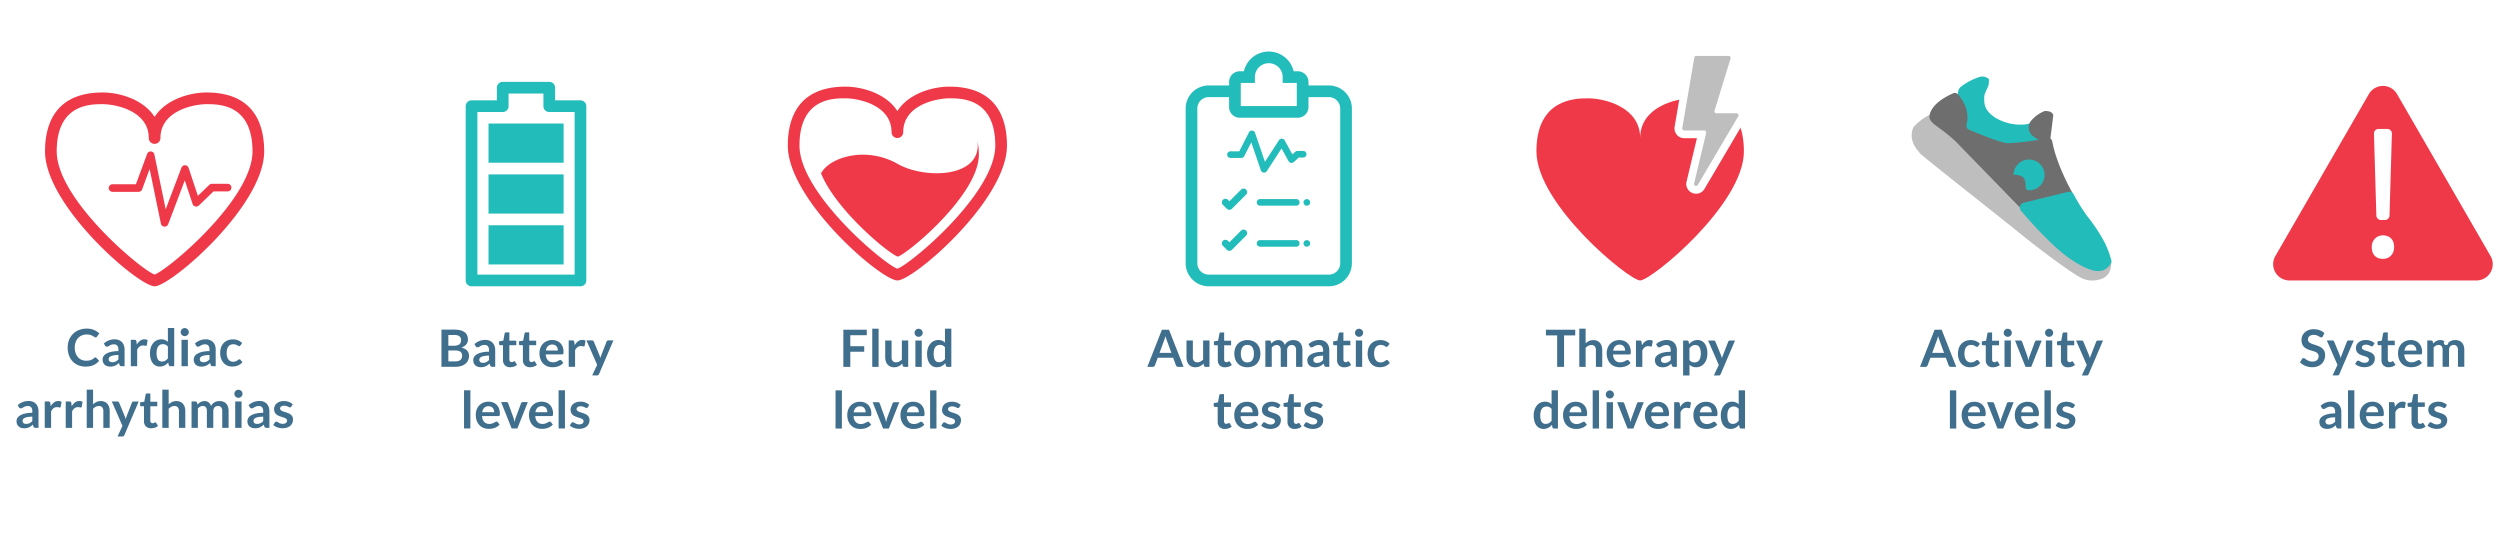 <svg xmlns="http://www.w3.org/2000/svg" viewBox="0 0 642.16 136.933"><defs><style>.cls-1{fill:#fff;}.cls-2{fill:#406e8d;}.cls-3{fill:#ef3848;}.cls-4{fill:#22bcba;}.cls-5{fill:#bfbebe;}.cls-6{fill:#6f6e6f;}</style></defs><title>What gets recorded</title><g id="Layer_2" data-name="Layer 2"><g id="Layer_1-2" data-name="Layer 1"><rect class="cls-1" width="642.16" height="136.933"/><path class="cls-2" d="M596.629,86.415a.5.5,0,0,1-.168.2.429.429,0,0,1-.228.058.587.587,0,0,1-.3-.1c-.11-.068-.24-.145-.389-.228a3.24,3.24,0,0,0-.525-.228,2.213,2.213,0,0,0-.71-.1,2.094,2.094,0,0,0-.643.089,1.385,1.385,0,0,0-.462.247.983.983,0,0,0-.28.38,1.237,1.237,0,0,0-.093.485.84.84,0,0,0,.188.561,1.556,1.556,0,0,0,.5.383,4.616,4.616,0,0,0,.705.284c.265.083.534.172.809.267a7.967,7.967,0,0,1,.809.329,2.852,2.852,0,0,1,.706.476,2.157,2.157,0,0,1,.5.7,2.43,2.43,0,0,1,.188,1.009,3.279,3.279,0,0,1-.221,1.212,2.794,2.794,0,0,1-.646.983,3.035,3.035,0,0,1-1.04.66,3.819,3.819,0,0,1-1.406.241,4.5,4.5,0,0,1-.9-.089,4.662,4.662,0,0,1-.847-.254,4.33,4.33,0,0,1-.759-.4,3.779,3.779,0,0,1-.631-.514l.515-.852a.668.668,0,0,1,.175-.155.423.423,0,0,1,.228-.063.625.625,0,0,1,.356.136c.128.09.278.189.452.3a3.549,3.549,0,0,0,.614.3,2.374,2.374,0,0,0,.848.136,1.742,1.742,0,0,0,1.175-.36,1.3,1.3,0,0,0,.416-1.034.952.952,0,0,0-.189-.613,1.505,1.505,0,0,0-.5-.4,3.75,3.75,0,0,0-.706-.275c-.264-.075-.532-.155-.8-.243a6.978,6.978,0,0,1-.806-.317,2.626,2.626,0,0,1-.706-.483,2.2,2.2,0,0,1-.5-.741,2.827,2.827,0,0,1-.188-1.1,2.625,2.625,0,0,1,.815-1.893,2.962,2.962,0,0,1,.981-.614,3.557,3.557,0,0,1,1.326-.231,4.481,4.481,0,0,1,1.558.263,3.506,3.506,0,0,1,1.214.74Z"/><path class="cls-2" d="M600.906,96.084a.619.619,0,0,1-.189.26.569.569,0,0,1-.352.089h-1.214l1.266-2.712-2.738-6.27H599.1a.448.448,0,0,1,.3.092.61.61,0,0,1,.158.211l1.447,3.512a3.131,3.131,0,0,1,.125.357q.053.184.093.369.053-.192.114-.369c.043-.12.087-.241.136-.364l1.36-3.5a.477.477,0,0,1,.174-.217.469.469,0,0,1,.274-.086H604.6Z"/><path class="cls-2" d="M609.565,88.771a.425.425,0,0,1-.138.148.357.357,0,0,1-.185.043.6.6,0,0,1-.255-.065c-.09-.045-.194-.094-.313-.149a3,3,0,0,0-.406-.149,1.981,1.981,0,0,0-.538-.065,1.245,1.245,0,0,0-.758.2.633.633,0,0,0-.278.534.508.508,0,0,0,.142.366,1.287,1.287,0,0,0,.376.261,3.729,3.729,0,0,0,.532.2c.2.058.4.124.607.194s.409.15.607.24a2.126,2.126,0,0,1,.531.344,1.511,1.511,0,0,1,.518,1.2,2.24,2.24,0,0,1-.178.9,1.953,1.953,0,0,1-.522.713,2.437,2.437,0,0,1-.847.469,3.947,3.947,0,0,1-1.842.105,3.941,3.941,0,0,1-.64-.174,3.522,3.522,0,0,1-.567-.264,2.684,2.684,0,0,1-.46-.331l.377-.619a.536.536,0,0,1,.172-.173.493.493,0,0,1,.251-.058.533.533,0,0,1,.287.085c.09.058.194.119.313.185a2.719,2.719,0,0,0,.419.184,1.827,1.827,0,0,0,.611.087,1.562,1.562,0,0,0,.5-.07,1.068,1.068,0,0,0,.343-.181.68.68,0,0,0,.2-.261.776.776,0,0,0,.062-.307.545.545,0,0,0-.142-.389,1.2,1.2,0,0,0-.376-.264,3.559,3.559,0,0,0-.534-.2c-.2-.06-.4-.125-.614-.195a5.418,5.418,0,0,1-.613-.248,2.131,2.131,0,0,1-.536-.359,1.642,1.642,0,0,1-.376-.535,1.877,1.877,0,0,1-.142-.766,1.953,1.953,0,0,1,.166-.792,1.849,1.849,0,0,1,.485-.656,2.4,2.4,0,0,1,.8-.449,3.338,3.338,0,0,1,1.106-.169,3.4,3.4,0,0,1,1.274.231,2.88,2.88,0,0,1,.956.607Z"/><path class="cls-2" d="M613.539,94.328a1.783,1.783,0,0,1-1.354-.5,1.916,1.916,0,0,1-.474-1.377V88.672h-.687a.313.313,0,0,1-.323-.344v-.646l1.088-.179.344-1.848a.321.321,0,0,1,.122-.2.384.384,0,0,1,.241-.073h.845V87.51h1.781v1.162h-1.781v3.67a.723.723,0,0,0,.158.5.539.539,0,0,0,.422.178.741.741,0,0,0,.254-.037,1.16,1.16,0,0,0,.178-.076c.051-.025.1-.051.136-.075a.226.226,0,0,1,.119-.036.184.184,0,0,1,.118.036.519.519,0,0,1,.1.109l.488.791a2.472,2.472,0,0,1-.819.449A3.022,3.022,0,0,1,613.539,94.328Z"/><path class="cls-2" d="M619.221,87.345a3.275,3.275,0,0,1,1.178.2,2.561,2.561,0,0,1,.927.6,2.72,2.72,0,0,1,.607.964,3.643,3.643,0,0,1,.218,1.3,2.552,2.552,0,0,1-.016.307.478.478,0,0,1-.06.191.237.237,0,0,1-.115.1.488.488,0,0,1-.185.029h-4.184a2.336,2.336,0,0,0,.56,1.532,1.749,1.749,0,0,0,1.294.489,2.256,2.256,0,0,0,.683-.093,3.243,3.243,0,0,0,.5-.2c.143-.075.268-.143.376-.2a.635.635,0,0,1,.314-.091.354.354,0,0,1,.171.038.408.408,0,0,1,.126.113l.475.594a2.7,2.7,0,0,1-.608.531,3.353,3.353,0,0,1-.7.343,3.76,3.76,0,0,1-.746.182,5.365,5.365,0,0,1-.736.052,3.607,3.607,0,0,1-1.314-.234,2.949,2.949,0,0,1-1.056-.693,3.235,3.235,0,0,1-.7-1.135,4.381,4.381,0,0,1-.258-1.567,3.742,3.742,0,0,1,.225-1.3,3.108,3.108,0,0,1,.643-1.062,3.029,3.029,0,0,1,1.023-.717A3.368,3.368,0,0,1,619.221,87.345Zm.033,1.169a1.506,1.506,0,0,0-1.116.4,1.979,1.979,0,0,0-.514,1.141h3.062a2.083,2.083,0,0,0-.085-.6,1.4,1.4,0,0,0-.265-.491,1.286,1.286,0,0,0-.449-.334A1.551,1.551,0,0,0,619.254,88.514Z"/><path class="cls-2" d="M623.478,94.223V87.451h1a.4.4,0,0,1,.415.3l.106.5a3.857,3.857,0,0,1,.373-.363,2.336,2.336,0,0,1,.416-.284,2.21,2.21,0,0,1,.475-.189,2.167,2.167,0,0,1,.557-.069,1.58,1.58,0,0,1,1.053.347.576.576,0,1,0,1.013.343,2.171,2.171,0,0,1,.522-.392,2.39,2.39,0,0,1,.6-.225,2.931,2.931,0,0,1,.644-.073,2.7,2.7,0,0,1,1,.173,1.9,1.9,0,0,1,.732.5,2.2,2.2,0,0,1,.453.8,3.522,3.522,0,0,1,.154,1.089v4.31h-1.63v-4.31a1.457,1.457,0,0,0-.283-.974,1.043,1.043,0,0,0-.832-.326,1.221,1.221,0,0,0-.465.086,1.107,1.107,0,0,0-.377.247,1.147,1.147,0,0,0-.254.406,1.568,1.568,0,0,0-.092.561v4.31h-1.638v-4.31a1.471,1.471,0,0,0-.273-.99,1.02,1.02,0,0,0-.808-.31,1.307,1.307,0,0,0-.658.175,2.176,2.176,0,0,0-.57.478v4.957Z"/><path class="cls-2" d="M601.408,110.063h-.733a.792.792,0,0,1-.363-.069.448.448,0,0,1-.2-.281l-.145-.482a5.261,5.261,0,0,1-.506.406,3.053,3.053,0,0,1-.51.294,2.67,2.67,0,0,1-.562.178,3.342,3.342,0,0,1-.66.06,2.6,2.6,0,0,1-.792-.116,1.715,1.715,0,0,1-.623-.348,1.561,1.561,0,0,1-.407-.576,2.063,2.063,0,0,1-.145-.8,1.6,1.6,0,0,1,.2-.759,1.907,1.907,0,0,1,.671-.675,4.259,4.259,0,0,1,1.247-.5,7.98,7.98,0,0,1,1.933-.2v-.4a1.51,1.51,0,0,0-.287-1.014,1.044,1.044,0,0,0-.834-.329,2.038,2.038,0,0,0-.66.092,2.591,2.591,0,0,0-.459.208c-.129.078-.25.147-.36.208a.722.722,0,0,1-.362.092.473.473,0,0,1-.284-.085.677.677,0,0,1-.192-.211l-.3-.522a4.026,4.026,0,0,1,2.819-1.069,2.735,2.735,0,0,1,1.059.194,2.263,2.263,0,0,1,.789.542,2.327,2.327,0,0,1,.491.828,3.191,3.191,0,0,1,.169,1.056Zm-3.169-1.017A2.311,2.311,0,0,0,598.7,109a1.785,1.785,0,0,0,.4-.138,2.085,2.085,0,0,0,.363-.223,3.044,3.044,0,0,0,.353-.316v-1.133a6.6,6.6,0,0,0-1.19.089,3.15,3.15,0,0,0-.769.23.987.987,0,0,0-.413.326.819.819,0,0,0,.132,1.024A1.1,1.1,0,0,0,598.239,109.046Z"/><path class="cls-2" d="M604.746,100.256v9.807h-1.63v-9.807Z"/><path class="cls-2" d="M609.387,103.185a3.258,3.258,0,0,1,1.178.206,2.581,2.581,0,0,1,.927.6,2.747,2.747,0,0,1,.607.965,3.636,3.636,0,0,1,.218,1.3,2.347,2.347,0,0,1-.017.307.453.453,0,0,1-.06.191.233.233,0,0,1-.114.1.492.492,0,0,1-.186.03h-4.183a2.328,2.328,0,0,0,.56,1.531,1.749,1.749,0,0,0,1.294.489,2.26,2.26,0,0,0,.683-.093,3.243,3.243,0,0,0,.5-.2c.142-.075.268-.143.376-.2a.635.635,0,0,1,.314-.091.369.369,0,0,1,.171.038.394.394,0,0,1,.125.113l.476.594a2.7,2.7,0,0,1-.608.531,3.353,3.353,0,0,1-.7.343,3.752,3.752,0,0,1-.747.182,5.369,5.369,0,0,1-.736.053,3.6,3.6,0,0,1-1.313-.235,2.938,2.938,0,0,1-1.056-.692,3.265,3.265,0,0,1-.706-1.136,4.378,4.378,0,0,1-.257-1.567,3.742,3.742,0,0,1,.225-1.3,3.1,3.1,0,0,1,.643-1.062,3.029,3.029,0,0,1,1.023-.717A3.368,3.368,0,0,1,609.387,103.185Zm.033,1.169a1.509,1.509,0,0,0-1.116.4,1.972,1.972,0,0,0-.514,1.141h3.062a2.071,2.071,0,0,0-.086-.6,1.349,1.349,0,0,0-.265-.491,1.249,1.249,0,0,0-.448-.334A1.537,1.537,0,0,0,609.42,104.354Z"/><path class="cls-2" d="M613.643,110.063v-6.772h.958a.516.516,0,0,1,.349.093.526.526,0,0,1,.132.317l.1.818a3.213,3.213,0,0,1,.852-.99,1.788,1.788,0,0,1,1.1-.363,1.425,1.425,0,0,1,.832.23l-.212,1.222a.25.25,0,0,1-.085.168.291.291,0,0,1-.178.049,1.146,1.146,0,0,1-.271-.045,1.8,1.8,0,0,0-.456-.047,1.384,1.384,0,0,0-.871.281,2.17,2.17,0,0,0-.614.822v4.217Z"/><path class="cls-2" d="M621.26,110.169a1.783,1.783,0,0,1-1.353-.5,1.914,1.914,0,0,1-.475-1.377v-3.782h-.686a.312.312,0,0,1-.324-.343v-.647l1.089-.178.343-1.848a.329.329,0,0,1,.122-.2.39.39,0,0,1,.241-.073h.845v2.132h1.782v1.161h-1.782v3.67a.717.717,0,0,0,.159.5.537.537,0,0,0,.421.178.775.775,0,0,0,.255-.036,1.463,1.463,0,0,0,.178-.076c.05-.026.1-.052.136-.075a.213.213,0,0,1,.118-.037.179.179,0,0,1,.118.037.452.452,0,0,1,.1.109l.489.791a2.452,2.452,0,0,1-.819.448A3.029,3.029,0,0,1,621.26,110.169Z"/><path class="cls-2" d="M628.164,104.612a.424.424,0,0,1-.14.147.344.344,0,0,1-.184.044.6.6,0,0,1-.254-.066c-.09-.044-.194-.094-.314-.149a2.984,2.984,0,0,0-.405-.149,2,2,0,0,0-.538-.065,1.255,1.255,0,0,0-.76.2.632.632,0,0,0-.276.534.506.506,0,0,0,.142.366,1.248,1.248,0,0,0,.376.261,3.714,3.714,0,0,0,.531.2c.2.058.4.124.607.194a6.493,6.493,0,0,1,.607.241,2.146,2.146,0,0,1,.532.343,1.6,1.6,0,0,1,.376.5,1.581,1.581,0,0,1,.142.7,2.264,2.264,0,0,1-.178.9,1.981,1.981,0,0,1-.522.712,2.41,2.41,0,0,1-.848.469,3.666,3.666,0,0,1-1.158.169,3.579,3.579,0,0,1-.683-.064,3.886,3.886,0,0,1-.64-.174,3.586,3.586,0,0,1-.569-.264,2.717,2.717,0,0,1-.458-.33l.376-.62a.544.544,0,0,1,.171-.173.5.5,0,0,1,.251-.058.525.525,0,0,1,.287.085c.091.058.2.119.314.186a2.878,2.878,0,0,0,.419.184,1.845,1.845,0,0,0,.61.086,1.571,1.571,0,0,0,.5-.07,1.082,1.082,0,0,0,.342-.18.674.674,0,0,0,.2-.262.774.774,0,0,0,.063-.307.545.545,0,0,0-.142-.389,1.238,1.238,0,0,0-.376-.264,3.761,3.761,0,0,0-.534-.2c-.2-.06-.406-.124-.614-.195a5.434,5.434,0,0,1-.614-.248,2.09,2.09,0,0,1-.535-.359,1.628,1.628,0,0,1-.376-.535,1.859,1.859,0,0,1-.142-.765,1.953,1.953,0,0,1,.165-.793,1.825,1.825,0,0,1,.486-.656,2.416,2.416,0,0,1,.8-.449,3.328,3.328,0,0,1,1.105-.169,3.4,3.4,0,0,1,1.274.231,2.9,2.9,0,0,1,.957.607Z"/><path class="cls-3" d="M608.477,24.163,584.454,65.772a4.176,4.176,0,0,0,3.617,6.265h48.046a4.176,4.176,0,0,0,3.617-6.265L615.712,24.163A4.178,4.178,0,0,0,608.477,24.163Z"/><path class="cls-1" d="M609.4,64.692c-.816-2.754,1.195-4.865,3.77-4.069a2.479,2.479,0,0,1,1.644,1.738c.672,2.5-.95,4.639-3.613,4.029A2.463,2.463,0,0,1,609.4,64.692Zm1-9.326-.614-21.04a1.175,1.175,0,0,1,1.174-1.209h2.26a1.175,1.175,0,0,1,1.174,1.209l-.614,21.04a1.175,1.175,0,0,1-1.174,1.14h-1.032A1.174,1.174,0,0,1,610.4,55.366Z"/><path class="cls-2" d="M113.391,94.214V84.67h3.293a6.23,6.23,0,0,1,1.6.179,3.041,3.041,0,0,1,1.089.508,1.965,1.965,0,0,1,.624.8,2.694,2.694,0,0,1,.2,1.056,2.1,2.1,0,0,1-.1.643,1.84,1.84,0,0,1-.307.575,2.338,2.338,0,0,1-.528.485,3.225,3.225,0,0,1-.763.37q1.968.441,1.967,2.125a2.708,2.708,0,0,1-.231,1.122,2.466,2.466,0,0,1-.673.887,3.236,3.236,0,0,1-1.089.585,4.751,4.751,0,0,1-1.478.211Zm1.776-5.412h1.418a2.377,2.377,0,0,0,1.373-.33,1.2,1.2,0,0,0,.469-1.05A1.241,1.241,0,0,0,118,86.36a2.2,2.2,0,0,0-1.32-.317h-1.517Zm0,1.227v2.8h1.8a2.521,2.521,0,0,0,.828-.118,1.452,1.452,0,0,0,.535-.318,1.151,1.151,0,0,0,.29-.462,1.726,1.726,0,0,0,.089-.561,1.476,1.476,0,0,0-.1-.558,1.043,1.043,0,0,0-.31-.422,1.458,1.458,0,0,0-.541-.267,2.977,2.977,0,0,0-.8-.093Z"/><path class="cls-2" d="M127.205,94.214h-.733a.792.792,0,0,1-.363-.069.452.452,0,0,1-.2-.281l-.145-.482a5.253,5.253,0,0,1-.505.406,3.061,3.061,0,0,1-.511.294,2.67,2.67,0,0,1-.562.178,3.325,3.325,0,0,1-.659.06,2.606,2.606,0,0,1-.793-.116,1.715,1.715,0,0,1-.623-.348,1.571,1.571,0,0,1-.406-.576,2.045,2.045,0,0,1-.145-.8,1.588,1.588,0,0,1,.2-.759,1.9,1.9,0,0,1,.67-.675,4.255,4.255,0,0,1,1.247-.5,7.989,7.989,0,0,1,1.934-.2v-.4a1.515,1.515,0,0,0-.287-1.014,1.046,1.046,0,0,0-.835-.329,2.038,2.038,0,0,0-.66.092,2.591,2.591,0,0,0-.459.208c-.129.078-.249.147-.359.208a.726.726,0,0,1-.363.092.473.473,0,0,1-.284-.085.687.687,0,0,1-.191-.211l-.3-.522a4.024,4.024,0,0,1,2.818-1.069,2.735,2.735,0,0,1,1.059.194,2.274,2.274,0,0,1,.789.541,2.327,2.327,0,0,1,.492.829,3.191,3.191,0,0,1,.168,1.056ZM124.037,93.2a2.221,2.221,0,0,0,.462-.045,1.725,1.725,0,0,0,.4-.137,2.123,2.123,0,0,0,.363-.223,3.229,3.229,0,0,0,.353-.316V91.343a6.608,6.608,0,0,0-1.191.089,3.15,3.15,0,0,0-.769.23,1,1,0,0,0-.413.326.725.725,0,0,0-.121.405.717.717,0,0,0,.253.619A1.1,1.1,0,0,0,124.037,93.2Z"/><path class="cls-2" d="M131.033,94.32a1.783,1.783,0,0,1-1.353-.5,1.914,1.914,0,0,1-.475-1.377V88.663h-.687a.313.313,0,0,1-.324-.343v-.647l1.09-.178.343-1.848a.325.325,0,0,1,.122-.2.39.39,0,0,1,.241-.073h.845V87.5h1.781v1.161h-1.781v3.67a.716.716,0,0,0,.158.5.539.539,0,0,0,.422.178.779.779,0,0,0,.255-.036,1.317,1.317,0,0,0,.178-.077c.05-.025.095-.051.135-.075a.226.226,0,0,1,.119-.036.184.184,0,0,1,.118.036.519.519,0,0,1,.1.109l.489.791a2.432,2.432,0,0,1-.818.449A3.029,3.029,0,0,1,131.033,94.32Z"/><path class="cls-2" d="M136.141,94.32a1.785,1.785,0,0,1-1.353-.5,1.914,1.914,0,0,1-.475-1.377V88.663h-.687a.313.313,0,0,1-.323-.343v-.647l1.089-.178.343-1.848a.325.325,0,0,1,.122-.2.39.39,0,0,1,.241-.073h.845V87.5h1.782v1.161h-1.782v3.67a.721.721,0,0,0,.158.5.542.542,0,0,0,.423.178.777.777,0,0,0,.254-.036,1.264,1.264,0,0,0,.178-.077c.05-.025.095-.051.135-.075a.228.228,0,0,1,.119-.036.189.189,0,0,1,.119.036.547.547,0,0,1,.1.109l.488.791a2.432,2.432,0,0,1-.818.449A3.024,3.024,0,0,1,136.141,94.32Z"/><path class="cls-2" d="M141.823,87.336a3.254,3.254,0,0,1,1.178.206,2.571,2.571,0,0,1,.928.6,2.766,2.766,0,0,1,.607.964,3.645,3.645,0,0,1,.218,1.3,2.347,2.347,0,0,1-.017.307.488.488,0,0,1-.06.191.231.231,0,0,1-.115.1.487.487,0,0,1-.185.03h-4.184a2.331,2.331,0,0,0,.561,1.531,1.749,1.749,0,0,0,1.294.489,2.265,2.265,0,0,0,.683-.093,3.189,3.189,0,0,0,.5-.2c.143-.075.269-.143.377-.2a.631.631,0,0,1,.313-.091.373.373,0,0,1,.172.038.4.4,0,0,1,.125.113l.475.594a2.72,2.72,0,0,1-.607.531,3.385,3.385,0,0,1-.7.343,3.743,3.743,0,0,1-.746.182,5.369,5.369,0,0,1-.736.053,3.6,3.6,0,0,1-1.313-.235,2.929,2.929,0,0,1-1.056-.692,3.251,3.251,0,0,1-.706-1.136,4.382,4.382,0,0,1-.257-1.567,3.742,3.742,0,0,1,.224-1.3,3.124,3.124,0,0,1,.643-1.062,3.049,3.049,0,0,1,1.023-.717A3.371,3.371,0,0,1,141.823,87.336Zm.033,1.169a1.512,1.512,0,0,0-1.116.4,1.979,1.979,0,0,0-.514,1.141h3.062a2.071,2.071,0,0,0-.085-.6,1.379,1.379,0,0,0-.265-.491,1.249,1.249,0,0,0-.448-.334A1.539,1.539,0,0,0,141.856,88.505Z"/><path class="cls-2" d="M146.08,94.214V87.442h.957a.517.517,0,0,1,.35.093.532.532,0,0,1,.132.317l.1.818a3.224,3.224,0,0,1,.851-.99,1.793,1.793,0,0,1,1.1-.363,1.427,1.427,0,0,1,.832.23l-.212,1.221a.251.251,0,0,1-.085.169.294.294,0,0,1-.179.049,1.132,1.132,0,0,1-.27-.045,1.806,1.806,0,0,0-.456-.047,1.382,1.382,0,0,0-.871.281,2.15,2.15,0,0,0-.614.822v4.217Z"/><path class="cls-2" d="M153.875,96.075a.619.619,0,0,1-.188.26.575.575,0,0,1-.354.089h-1.214l1.267-2.711-2.738-6.271h1.425a.453.453,0,0,1,.3.093.619.619,0,0,1,.158.21l1.445,3.513a2.878,2.878,0,0,1,.126.356c.035.123.066.246.092.369.035-.128.074-.251.116-.369s.086-.24.135-.363l1.359-3.506a.479.479,0,0,1,.176-.216.458.458,0,0,1,.273-.087h1.308Z"/><path class="cls-2" d="M120.823,100.247v9.807h-1.63v-9.807Z"/><path class="cls-2" d="M125.463,103.177a3.27,3.27,0,0,1,1.177.2,2.585,2.585,0,0,1,.928.6,2.733,2.733,0,0,1,.607.965,3.64,3.64,0,0,1,.218,1.3,2.564,2.564,0,0,1-.016.307.5.5,0,0,1-.06.191.228.228,0,0,1-.116.1.481.481,0,0,1-.184.03h-4.184a2.331,2.331,0,0,0,.56,1.531,1.749,1.749,0,0,0,1.294.489,2.289,2.289,0,0,0,.683-.092,3.342,3.342,0,0,0,.5-.206c.143-.075.268-.143.376-.2a.635.635,0,0,1,.314-.091.357.357,0,0,1,.171.039.4.4,0,0,1,.126.112l.475.594a2.724,2.724,0,0,1-.608.531,3.377,3.377,0,0,1-.7.343,3.76,3.76,0,0,1-.746.182,5.381,5.381,0,0,1-.736.053,3.583,3.583,0,0,1-1.314-.235,2.925,2.925,0,0,1-1.056-.692,3.256,3.256,0,0,1-.706-1.136,4.4,4.4,0,0,1-.257-1.566,3.747,3.747,0,0,1,.224-1.305,3.131,3.131,0,0,1,.644-1.061,3.018,3.018,0,0,1,1.023-.718A3.385,3.385,0,0,1,125.463,103.177Zm.033,1.168a1.509,1.509,0,0,0-1.116.4,1.989,1.989,0,0,0-.515,1.142h3.063a2.044,2.044,0,0,0-.086-.6,1.379,1.379,0,0,0-.264-.491,1.262,1.262,0,0,0-.449-.334A1.531,1.531,0,0,0,125.5,104.345Z"/><path class="cls-2" d="M132.894,110.054h-1.479l-2.692-6.772h1.353a.5.5,0,0,1,.3.087.438.438,0,0,1,.169.217l1.306,3.617c.075.211.137.417.188.62s.1.406.136.607c.039-.2.084-.4.135-.607a5.374,5.374,0,0,1,.195-.62l1.34-3.617a.433.433,0,0,1,.164-.217.467.467,0,0,1,.284-.087h1.287Z"/><path class="cls-2" d="M139.125,103.177a3.275,3.275,0,0,1,1.178.2,2.581,2.581,0,0,1,.927.6,2.733,2.733,0,0,1,.607.965,3.618,3.618,0,0,1,.218,1.3,2.564,2.564,0,0,1-.016.307.483.483,0,0,1-.06.191.23.23,0,0,1-.115.1.487.487,0,0,1-.185.03H137.5a2.326,2.326,0,0,0,.561,1.531,1.748,1.748,0,0,0,1.293.489,2.3,2.3,0,0,0,.684-.092,3.328,3.328,0,0,0,.5-.206c.143-.075.269-.143.376-.2a.638.638,0,0,1,.314-.091.361.361,0,0,1,.172.039.4.4,0,0,1,.125.112l.475.594a2.72,2.72,0,0,1-.607.531,3.385,3.385,0,0,1-.7.343,3.743,3.743,0,0,1-.746.182,5.381,5.381,0,0,1-.736.053,3.583,3.583,0,0,1-1.314-.235,2.921,2.921,0,0,1-1.055-.692,3.227,3.227,0,0,1-.706-1.136,4.375,4.375,0,0,1-.258-1.566,3.748,3.748,0,0,1,.225-1.305,3.129,3.129,0,0,1,.643-1.061,3.038,3.038,0,0,1,1.023-.718A3.388,3.388,0,0,1,139.125,103.177Zm.033,1.168a1.512,1.512,0,0,0-1.116.4,1.982,1.982,0,0,0-.514,1.142h3.062a2.044,2.044,0,0,0-.086-.6,1.379,1.379,0,0,0-.264-.491,1.244,1.244,0,0,0-.449-.334A1.531,1.531,0,0,0,139.158,104.345Z"/><path class="cls-2" d="M145.117,100.247v9.807h-1.63v-9.807Z"/><path class="cls-2" d="M150.979,104.6a.455.455,0,0,1-.139.148.357.357,0,0,1-.185.043.582.582,0,0,1-.254-.066c-.09-.044-.2-.093-.314-.149a2.875,2.875,0,0,0-.406-.148,1.94,1.94,0,0,0-.538-.066,1.245,1.245,0,0,0-.758.2.631.631,0,0,0-.278.534.5.5,0,0,0,.142.366,1.268,1.268,0,0,0,.376.261,3.729,3.729,0,0,0,.532.2q.3.088.607.194a6.493,6.493,0,0,1,.607.241,2.122,2.122,0,0,1,.531.343,1.5,1.5,0,0,1,.518,1.2,2.24,2.24,0,0,1-.178.9,1.966,1.966,0,0,1-.521.712,2.419,2.419,0,0,1-.848.469,3.933,3.933,0,0,1-1.842.106,3.943,3.943,0,0,1-.64-.175,3.522,3.522,0,0,1-.567-.264,2.672,2.672,0,0,1-.459-.33l.376-.62a.542.542,0,0,1,.172-.172.486.486,0,0,1,.251-.059.523.523,0,0,1,.287.086c.09.057.194.118.313.185a2.819,2.819,0,0,0,.419.184,1.855,1.855,0,0,0,.611.086,1.558,1.558,0,0,0,.5-.07,1.057,1.057,0,0,0,.343-.18.683.683,0,0,0,.2-.262.774.774,0,0,0,.063-.307.545.545,0,0,0-.142-.389,1.224,1.224,0,0,0-.376-.263,3.728,3.728,0,0,0-.535-.2c-.2-.06-.4-.124-.614-.194a5.7,5.7,0,0,1-.613-.249,2.065,2.065,0,0,1-.535-.359,1.628,1.628,0,0,1-.376-.535,1.856,1.856,0,0,1-.142-.765,1.945,1.945,0,0,1,.165-.792,1.849,1.849,0,0,1,.485-.657,2.437,2.437,0,0,1,.8-.449,3.339,3.339,0,0,1,1.106-.168,3.387,3.387,0,0,1,1.274.231,2.869,2.869,0,0,1,.957.607Z"/><path class="cls-4" d="M149.1,73.538H121.121a1.5,1.5,0,0,1-1.5-1.5V27.277a1.5,1.5,0,0,1,1.5-1.5h6.512V22.528a1.5,1.5,0,0,1,1.5-1.5h11.952a1.5,1.5,0,0,1,1.5,1.5v3.249H149.1a1.5,1.5,0,0,1,1.5,1.5V72.038A1.5,1.5,0,0,1,149.1,73.538Zm-26.476-3H147.6V28.777h-6.512a1.5,1.5,0,0,1-1.5-1.5V24.028h-8.952v3.249a1.5,1.5,0,0,1-1.5,1.5h-6.512Z"/><rect class="cls-4" x="125.484" y="31.731" width="19.287" height="10.067"/><rect class="cls-4" x="125.484" y="44.797" width="19.287" height="10.067"/><rect class="cls-4" x="125.484" y="57.864" width="19.287" height="10.067"/><path class="cls-2" d="M24.5,91.81a.331.331,0,0,1,.25.112l.7.759a3.838,3.838,0,0,1-1.429,1.1,4.913,4.913,0,0,1-2.036.383,4.792,4.792,0,0,1-1.911-.363,4.2,4.2,0,0,1-1.448-1.01,4.406,4.406,0,0,1-.921-1.544,5.781,5.781,0,0,1-.32-1.96,5.264,5.264,0,0,1,.356-1.97,4.45,4.45,0,0,1,2.551-2.548,5.319,5.319,0,0,1,1.99-.359,4.693,4.693,0,0,1,1.858.339,4.344,4.344,0,0,1,1.363.9l-.594.825a.574.574,0,0,1-.136.138.378.378,0,0,1-.227.06.517.517,0,0,1-.311-.12,3.875,3.875,0,0,0-.4-.257,3.252,3.252,0,0,0-.617-.257,3.146,3.146,0,0,0-.947-.12,3.223,3.223,0,0,0-1.238.234,2.774,2.774,0,0,0-.97.671,3.056,3.056,0,0,0-.633,1.059,4.068,4.068,0,0,0-.228,1.4,4.174,4.174,0,0,0,.228,1.432,3.129,3.129,0,0,0,.617,1.056,2.616,2.616,0,0,0,.917.656,2.832,2.832,0,0,0,1.135.229,4.848,4.848,0,0,0,.657-.04,2.767,2.767,0,0,0,.541-.126,2.422,2.422,0,0,0,.469-.221,2.974,2.974,0,0,0,.439-.333.624.624,0,0,1,.138-.1A.351.351,0,0,1,24.5,91.81Z"/><path class="cls-2" d="M32,94.061h-.733a.805.805,0,0,1-.363-.069.451.451,0,0,1-.2-.282l-.145-.481a5.394,5.394,0,0,1-.5.405,2.993,2.993,0,0,1-.511.294,2.558,2.558,0,0,1-.562.178,3.332,3.332,0,0,1-.659.06,2.576,2.576,0,0,1-.793-.116,1.687,1.687,0,0,1-.623-.348,1.567,1.567,0,0,1-.406-.575,2.05,2.05,0,0,1-.145-.8,1.588,1.588,0,0,1,.2-.758,1.879,1.879,0,0,1,.67-.675,4.228,4.228,0,0,1,1.247-.5,7.934,7.934,0,0,1,1.934-.2v-.4a1.518,1.518,0,0,0-.287-1.015,1.049,1.049,0,0,0-.835-.328,2.04,2.04,0,0,0-.66.091,2.664,2.664,0,0,0-.459.209q-.194.115-.36.207a.71.71,0,0,1-.362.093.467.467,0,0,1-.284-.086.66.66,0,0,1-.191-.21l-.3-.522a4.018,4.018,0,0,1,2.818-1.07,2.735,2.735,0,0,1,1.059.2,2.261,2.261,0,0,1,.789.541,2.319,2.319,0,0,1,.492.829A3.211,3.211,0,0,1,32,89.783Zm-3.168-1.017A2.291,2.291,0,0,0,29.3,93a1.758,1.758,0,0,0,.4-.137,2.129,2.129,0,0,0,.363-.224,3.2,3.2,0,0,0,.353-.315V91.19a6.608,6.608,0,0,0-1.191.089,3.2,3.2,0,0,0-.769.229,1.008,1.008,0,0,0-.413.326.726.726,0,0,0-.121.406.715.715,0,0,0,.253.618A1.092,1.092,0,0,0,28.834,93.044Z"/><path class="cls-2" d="M33.6,94.061V87.289h.957a.517.517,0,0,1,.35.092.535.535,0,0,1,.132.318l.1.818a3.229,3.229,0,0,1,.851-.991,1.8,1.8,0,0,1,1.1-.363,1.416,1.416,0,0,1,.832.231l-.212,1.221a.247.247,0,0,1-.085.169.294.294,0,0,1-.179.049,1.1,1.1,0,0,1-.27-.046,1.854,1.854,0,0,0-.456-.047,1.376,1.376,0,0,0-.87.282,2.147,2.147,0,0,0-.615.821v4.218Z"/><path class="cls-2" d="M43.763,94.061a.4.4,0,0,1-.416-.3l-.132-.653a3.955,3.955,0,0,1-.442.429,2.731,2.731,0,0,1-.5.33,2.573,2.573,0,0,1-.574.214,2.681,2.681,0,0,1-.663.076,2.208,2.208,0,0,1-1.812-.9,3.188,3.188,0,0,1-.514-1.085,5.443,5.443,0,0,1-.182-1.479,4.593,4.593,0,0,1,.2-1.4,3.414,3.414,0,0,1,.587-1.122,2.75,2.75,0,0,1,.917-.743,2.655,2.655,0,0,1,1.2-.267,2.352,2.352,0,0,1,.97.182,2.551,2.551,0,0,1,.719.485V84.253h1.63v9.808Zm-2.171-1.2a1.673,1.673,0,0,0,.864-.21,2.569,2.569,0,0,0,.673-.6V89.018a1.6,1.6,0,0,0-.6-.476,1.8,1.8,0,0,0-.7-.138,1.6,1.6,0,0,0-.67.138,1.309,1.309,0,0,0-.509.42,2.065,2.065,0,0,0-.32.712,4.093,4.093,0,0,0-.112,1.02,4.518,4.518,0,0,0,.1,1.007,1.983,1.983,0,0,0,.274.673,1.055,1.055,0,0,0,.435.377A1.389,1.389,0,0,0,41.592,92.865Z"/><path class="cls-2" d="M48.5,85.315a.927.927,0,0,1-.086.4,1.077,1.077,0,0,1-.561.545,1.023,1.023,0,0,1-.409.082.987.987,0,0,1-.4-.082,1.061,1.061,0,0,1-.326-.221,1.074,1.074,0,0,1-.222-.324.955.955,0,0,1-.082-.4,1.035,1.035,0,0,1,.3-.738,1.047,1.047,0,0,1,.326-.222.988.988,0,0,1,.4-.083,1.024,1.024,0,0,1,.409.083,1.079,1.079,0,0,1,.333.222,1.031,1.031,0,0,1,.228.329A.993.993,0,0,1,48.5,85.315Zm-.245,1.974v6.772h-1.63V87.289Z"/><path class="cls-2" d="M55.405,94.061h-.732a.81.81,0,0,1-.364-.069.455.455,0,0,1-.2-.282l-.144-.481a5.667,5.667,0,0,1-.5.405,3,3,0,0,1-.512.294,2.533,2.533,0,0,1-.561.178,3.342,3.342,0,0,1-.66.06,2.57,2.57,0,0,1-.792-.116,1.7,1.7,0,0,1-.624-.348,1.567,1.567,0,0,1-.406-.575,2.068,2.068,0,0,1-.145-.8,1.578,1.578,0,0,1,.2-.758,1.884,1.884,0,0,1,.669-.675,4.246,4.246,0,0,1,1.248-.5,7.925,7.925,0,0,1,1.933-.2v-.4a1.513,1.513,0,0,0-.287-1.015,1.047,1.047,0,0,0-.834-.328,2.036,2.036,0,0,0-.66.091,2.664,2.664,0,0,0-.459.209q-.195.115-.36.207a.716.716,0,0,1-.363.093.464.464,0,0,1-.283-.086.663.663,0,0,1-.192-.21l-.3-.522a4.022,4.022,0,0,1,2.818-1.07,2.744,2.744,0,0,1,1.06.2,2.247,2.247,0,0,1,.788.541,2.3,2.3,0,0,1,.492.829,3.185,3.185,0,0,1,.168,1.055Zm-3.168-1.017A2.284,2.284,0,0,0,52.7,93a1.725,1.725,0,0,0,.4-.137,2.137,2.137,0,0,0,.364-.224,3.2,3.2,0,0,0,.352-.315V91.19a6.608,6.608,0,0,0-1.191.089,3.213,3.213,0,0,0-.769.229,1,1,0,0,0-.412.326.819.819,0,0,0,.132,1.024A1.089,1.089,0,0,0,52.237,93.044Z"/><path class="cls-2" d="M61.767,88.721a.783.783,0,0,1-.141.145.333.333,0,0,1-.2.053.452.452,0,0,1-.244-.075c-.079-.051-.174-.108-.284-.173A2.2,2.2,0,0,0,60.5,88.5a1.814,1.814,0,0,0-.564-.076,1.723,1.723,0,0,0-.752.155,1.427,1.427,0,0,0-.538.446,2.007,2.007,0,0,0-.32.7,3.755,3.755,0,0,0-.106.934,3.678,3.678,0,0,0,.116.965,2.063,2.063,0,0,0,.333.709,1.446,1.446,0,0,0,.528.436,1.614,1.614,0,0,0,.7.147,1.736,1.736,0,0,0,.631-.1,2.016,2.016,0,0,0,.406-.211c.11-.077.206-.147.287-.212a.437.437,0,0,1,.274-.095.333.333,0,0,1,.3.151l.468.595a2.908,2.908,0,0,1-.587.53,3.176,3.176,0,0,1-.657.344,3.242,3.242,0,0,1-.7.181,4.872,4.872,0,0,1-.719.053,2.985,2.985,0,0,1-1.181-.234,2.742,2.742,0,0,1-.967-.683,3.3,3.3,0,0,1-.654-1.1,4.272,4.272,0,0,1-.24-1.483,4.316,4.316,0,0,1,.214-1.383,3.133,3.133,0,0,1,.63-1.1,2.9,2.9,0,0,1,1.03-.73,3.546,3.546,0,0,1,1.412-.264,3.358,3.358,0,0,1,1.33.245,3.235,3.235,0,0,1,1.026.7Z"/><path class="cls-2" d="M9.888,109.9H9.156a.792.792,0,0,1-.363-.069.452.452,0,0,1-.2-.281l-.145-.482a5.493,5.493,0,0,1-.5.405,2.97,2.97,0,0,1-.512.3,2.642,2.642,0,0,1-.561.178,3.339,3.339,0,0,1-.66.059,2.57,2.57,0,0,1-.792-.116,1.687,1.687,0,0,1-.623-.348,1.547,1.547,0,0,1-.406-.575,2.05,2.05,0,0,1-.146-.8,1.589,1.589,0,0,1,.2-.758,1.9,1.9,0,0,1,.67-.675,4.255,4.255,0,0,1,1.247-.5,7.939,7.939,0,0,1,1.934-.2v-.4a1.515,1.515,0,0,0-.288-1.015,1.047,1.047,0,0,0-.834-.328,2.038,2.038,0,0,0-.66.092,2.591,2.591,0,0,0-.459.208c-.13.078-.25.147-.36.208a.723.723,0,0,1-.363.092.47.47,0,0,1-.283-.085.677.677,0,0,1-.192-.211l-.3-.522A4.027,4.027,0,0,1,7.381,103a2.739,2.739,0,0,1,1.059.195,2.261,2.261,0,0,1,.789.541,2.325,2.325,0,0,1,.491.829,3.191,3.191,0,0,1,.168,1.056ZM6.72,108.884a2.231,2.231,0,0,0,.463-.045,1.758,1.758,0,0,0,.4-.137,2.169,2.169,0,0,0,.363-.224,3.3,3.3,0,0,0,.353-.315V107.03a6.62,6.62,0,0,0-1.192.089,3.154,3.154,0,0,0-.768.23.992.992,0,0,0-.413.325.73.73,0,0,0-.122.406.719.719,0,0,0,.254.619A1.1,1.1,0,0,0,6.72,108.884Z"/><path class="cls-2" d="M11.492,109.9v-6.772h.957a.517.517,0,0,1,.35.092.535.535,0,0,1,.132.318l.1.818a3.224,3.224,0,0,1,.851-.99,1.794,1.794,0,0,1,1.1-.364,1.428,1.428,0,0,1,.832.231l-.212,1.221a.251.251,0,0,1-.085.169.294.294,0,0,1-.179.049,1.132,1.132,0,0,1-.27-.045,1.806,1.806,0,0,0-.456-.047,1.376,1.376,0,0,0-.871.281,2.146,2.146,0,0,0-.614.821V109.9Z"/><path class="cls-2" d="M16.884,109.9v-6.772h.957a.517.517,0,0,1,.35.092.535.535,0,0,1,.132.318l.1.818a3.224,3.224,0,0,1,.851-.99,1.794,1.794,0,0,1,1.1-.364,1.423,1.423,0,0,1,.832.231l-.211,1.221a.251.251,0,0,1-.086.169.294.294,0,0,1-.179.049,1.139,1.139,0,0,1-.27-.045,1.8,1.8,0,0,0-.456-.047,1.375,1.375,0,0,0-.87.281,2.146,2.146,0,0,0-.614.821V109.9Z"/><path class="cls-2" d="M22.277,109.9v-9.807h1.63v3.767a3.465,3.465,0,0,1,.871-.607,2.541,2.541,0,0,1,1.116-.231,2.434,2.434,0,0,1,.983.189,1.948,1.948,0,0,1,.716.527,2.329,2.329,0,0,1,.435.812,3.457,3.457,0,0,1,.149,1.04v4.31h-1.63v-4.31a1.446,1.446,0,0,0-.287-.96,1.064,1.064,0,0,0-.861-.34,1.7,1.7,0,0,0-.792.191,2.817,2.817,0,0,0-.7.522v4.9Z"/><path class="cls-2" d="M31.946,111.762a.619.619,0,0,1-.188.26.572.572,0,0,1-.353.089H30.191l1.266-2.712-2.738-6.27h1.425a.453.453,0,0,1,.3.092.623.623,0,0,1,.158.211l1.445,3.512a2.952,2.952,0,0,1,.126.357c.035.123.066.246.092.369.036-.128.074-.251.116-.369s.087-.241.135-.364l1.36-3.5a.473.473,0,0,1,.175-.217.464.464,0,0,1,.273-.086h1.308Z"/><path class="cls-2" d="M38.81,110.006a1.782,1.782,0,0,1-1.353-.5,1.912,1.912,0,0,1-.475-1.377V104.35H36.3a.313.313,0,0,1-.323-.344v-.646l1.089-.179.344-1.848a.324.324,0,0,1,.121-.2.386.386,0,0,1,.241-.073h.845v2.132h1.782v1.161H38.612v3.67a.723.723,0,0,0,.158.5.542.542,0,0,0,.423.178.745.745,0,0,0,.254-.037,1.16,1.16,0,0,0,.178-.076c.051-.025.1-.051.136-.075a.226.226,0,0,1,.119-.036.186.186,0,0,1,.118.036.519.519,0,0,1,.1.109l.489.791a2.472,2.472,0,0,1-.819.449A3.024,3.024,0,0,1,38.81,110.006Z"/><path class="cls-2" d="M41.694,109.9v-9.807h1.63v3.767a3.488,3.488,0,0,1,.872-.607,2.537,2.537,0,0,1,1.115-.231,2.431,2.431,0,0,1,.983.189,1.939,1.939,0,0,1,.716.527,2.331,2.331,0,0,1,.436.812,3.457,3.457,0,0,1,.149,1.04v4.31h-1.63v-4.31a1.446,1.446,0,0,0-.288-.96,1.062,1.062,0,0,0-.861-.34,1.705,1.705,0,0,0-.792.191,2.817,2.817,0,0,0-.7.522v4.9Z"/><path class="cls-2" d="M49.2,109.9v-6.772h1a.4.4,0,0,1,.415.3l.107.5a3.737,3.737,0,0,1,.372-.363,2.41,2.41,0,0,1,.416-.284,2.231,2.231,0,0,1,.475-.189,2.17,2.17,0,0,1,.558-.069,1.581,1.581,0,0,1,1.053.347,2.1,2.1,0,0,1,.617.921,2.022,2.022,0,0,1,.4-.577,2.145,2.145,0,0,1,.521-.393,2.382,2.382,0,0,1,.6-.225,2.924,2.924,0,0,1,.644-.073,2.69,2.69,0,0,1,1,.173,1.9,1.9,0,0,1,.733.5,2.209,2.209,0,0,1,.452.8,3.521,3.521,0,0,1,.155,1.089v4.31h-1.63v-4.31a1.452,1.452,0,0,0-.284-.974,1.04,1.04,0,0,0-.832-.326,1.225,1.225,0,0,0-.465.086,1.093,1.093,0,0,0-.376.247,1.119,1.119,0,0,0-.254.406,1.567,1.567,0,0,0-.093.561v4.31H53.138v-4.31a1.477,1.477,0,0,0-.273-.99,1.023,1.023,0,0,0-.809-.31,1.3,1.3,0,0,0-.657.175,2.2,2.2,0,0,0-.571.478V109.9Z"/><path class="cls-2" d="M62.292,101.155a.927.927,0,0,1-.085.4,1.129,1.129,0,0,1-.228.324,1.1,1.1,0,0,1-.334.221,1.017,1.017,0,0,1-.409.082.979.979,0,0,1-.4-.082,1.054,1.054,0,0,1-.327-.221,1.089,1.089,0,0,1-.221-.324.955.955,0,0,1-.082-.4,1.023,1.023,0,0,1,.082-.409,1.034,1.034,0,0,1,.548-.55.965.965,0,0,1,.4-.084,1,1,0,0,1,.409.084,1.059,1.059,0,0,1,.562.55A.993.993,0,0,1,62.292,101.155Zm-.244,1.974V109.9h-1.63v-6.772Z"/><path class="cls-2" d="M69.2,109.9h-.733a.792.792,0,0,1-.363-.069.452.452,0,0,1-.2-.281l-.145-.482a5.236,5.236,0,0,1-.505.405,2.962,2.962,0,0,1-.511.3,2.67,2.67,0,0,1-.562.178,3.328,3.328,0,0,1-.659.059,2.576,2.576,0,0,1-.793-.116,1.687,1.687,0,0,1-.623-.348,1.559,1.559,0,0,1-.406-.575,2.05,2.05,0,0,1-.145-.8,1.588,1.588,0,0,1,.2-.758,1.9,1.9,0,0,1,.67-.675,4.255,4.255,0,0,1,1.247-.5,7.945,7.945,0,0,1,1.934-.2v-.4a1.52,1.52,0,0,0-.287-1.015,1.047,1.047,0,0,0-.834-.328,2.04,2.04,0,0,0-.661.092,2.591,2.591,0,0,0-.459.208c-.129.078-.249.147-.359.208a.726.726,0,0,1-.363.092.473.473,0,0,1-.284-.085.687.687,0,0,1-.191-.211l-.3-.522A4.024,4.024,0,0,1,66.688,103a2.735,2.735,0,0,1,1.059.195,2.261,2.261,0,0,1,.789.541,2.327,2.327,0,0,1,.492.829,3.191,3.191,0,0,1,.168,1.056Zm-3.168-1.017a2.221,2.221,0,0,0,.462-.045,1.725,1.725,0,0,0,.4-.137,2.129,2.129,0,0,0,.363-.224,3.115,3.115,0,0,0,.353-.315V107.03a6.608,6.608,0,0,0-1.191.089,3.15,3.15,0,0,0-.769.23.988.988,0,0,0-.412.325.822.822,0,0,0,.131,1.025A1.1,1.1,0,0,0,66.028,108.884Z"/><path class="cls-2" d="M74.819,104.449a.417.417,0,0,1-.139.148.353.353,0,0,1-.184.043.6.6,0,0,1-.255-.065c-.09-.045-.194-.094-.313-.149a3,3,0,0,0-.406-.149,1.986,1.986,0,0,0-.538-.065,1.25,1.25,0,0,0-.759.2.632.632,0,0,0-.277.534.508.508,0,0,0,.142.366,1.261,1.261,0,0,0,.376.261,3.714,3.714,0,0,0,.531.2c.2.058.4.124.607.194a6.486,6.486,0,0,1,.607.24,2.15,2.15,0,0,1,.532.344,1.511,1.511,0,0,1,.518,1.2,2.24,2.24,0,0,1-.178.9,1.964,1.964,0,0,1-.522.713,2.433,2.433,0,0,1-.848.469,3.942,3.942,0,0,1-1.841.105,3.913,3.913,0,0,1-.64-.174,3.574,3.574,0,0,1-.568-.264,2.675,2.675,0,0,1-.459-.331l.377-.619a.534.534,0,0,1,.171-.173.5.5,0,0,1,.251-.058.528.528,0,0,1,.287.085c.09.058.2.119.314.185a2.677,2.677,0,0,0,.419.184,1.817,1.817,0,0,0,.61.087,1.564,1.564,0,0,0,.5-.07,1.079,1.079,0,0,0,.343-.181.68.68,0,0,0,.2-.261.776.776,0,0,0,.062-.307.545.545,0,0,0-.142-.389,1.214,1.214,0,0,0-.376-.264,3.559,3.559,0,0,0-.534-.2q-.3-.09-.614-.195a5.51,5.51,0,0,1-.614-.248,2.125,2.125,0,0,1-.535-.359,1.642,1.642,0,0,1-.376-.535,1.877,1.877,0,0,1-.142-.766,1.953,1.953,0,0,1,.166-.792,1.826,1.826,0,0,1,.485-.656,2.4,2.4,0,0,1,.8-.449,3.334,3.334,0,0,1,1.106-.169,3.4,3.4,0,0,1,1.273.231,2.885,2.885,0,0,1,.957.607Z"/><path class="cls-3" d="M42.284,58.216l-.077,0a.978.978,0,0,1-.879-.776L38.436,43.419l-1.929,5.223a.974.974,0,0,1-.915.638H28.939a.976.976,0,1,1,0-1.951h5.973l2.874-7.786a.962.962,0,0,1,.989-.635.974.974,0,0,1,.882.775l2.9,14.073,4.046-10.678a1,1,0,0,1,.933-.63.976.976,0,0,1,.906.668l2.386,7.192,2.94-2.825a.973.973,0,0,1,.676-.272h3.987a.976.976,0,1,1,0,1.951H54.841l-3.772,3.625a.975.975,0,0,1-1.6-.4l-2.008-6.052L43.2,57.587A.974.974,0,0,1,42.284,58.216Z"/><path class="cls-3" d="M39.712,73.538c-4.17,0-28.146-20.648-28.146-34.657,0-6.9,2.571-15.126,14.823-15.126,4.3,0,10.5,1.79,13.323,6.289,2.821-4.5,9.02-6.289,13.323-6.289,12.252,0,14.824,8.225,14.824,15.126C67.859,52.89,43.882,73.538,39.712,73.538ZM26.389,26.755c-3.234,0-11.823,0-11.823,12.126,0,12.375,21.946,30.628,25.146,31.636,3.2-1.008,25.147-19.261,25.147-31.636,0-12.126-8.59-12.126-11.824-12.126-3.067,0-11.823,1.6-11.823,8.694a1.5,1.5,0,0,1-3,0C38.212,28.352,29.456,26.755,26.389,26.755Z"/><path class="cls-2" d="M222.646,84.692v1.413h-4.23V88.93h3.57v1.419h-3.57v3.887h-1.789V84.692Z"/><path class="cls-2" d="M225.682,84.429v9.807h-1.63V84.429Z"/><path class="cls-2" d="M229.015,87.464v4.3a1.449,1.449,0,0,0,.287.961,1.066,1.066,0,0,0,.861.34,1.713,1.713,0,0,0,.792-.189,2.75,2.75,0,0,0,.7-.518v-4.9h1.63v6.772h-1a.4.4,0,0,1-.415-.3l-.113-.542a4.338,4.338,0,0,1-.435.387,2.6,2.6,0,0,1-.479.3,2.638,2.638,0,0,1-.547.192,2.751,2.751,0,0,1-.63.07,2.414,2.414,0,0,1-.981-.189,1.965,1.965,0,0,1-.716-.531,2.3,2.3,0,0,1-.438-.816,3.41,3.41,0,0,1-.149-1.039v-4.3Z"/><path class="cls-2" d="M237.008,85.49a.932.932,0,0,1-.086.4,1.105,1.105,0,0,1-.228.323,1.088,1.088,0,0,1-.333.221,1.007,1.007,0,0,1-.409.083.965.965,0,0,1-.4-.083,1.044,1.044,0,0,1-.326-.221,1.069,1.069,0,0,1-.222-.323.96.96,0,0,1-.082-.4,1.023,1.023,0,0,1,.082-.409,1.037,1.037,0,0,1,.222-.329,1.061,1.061,0,0,1,.326-.221.982.982,0,0,1,.4-.084,1.025,1.025,0,0,1,.409.084,1.106,1.106,0,0,1,.333.221,1.07,1.07,0,0,1,.228.329A.993.993,0,0,1,237.008,85.49Zm-.245,1.974v6.772h-1.63V87.464Z"/><path class="cls-2" d="M243.37,94.236a.4.4,0,0,1-.416-.3l-.132-.653a4.14,4.14,0,0,1-.442.429,2.726,2.726,0,0,1-.5.329,2.525,2.525,0,0,1-.574.214,2.68,2.68,0,0,1-.663.077,2.205,2.205,0,0,1-1.812-.9,3.17,3.17,0,0,1-.514-1.085,5.438,5.438,0,0,1-.182-1.479,4.6,4.6,0,0,1,.205-1.4,3.4,3.4,0,0,1,.587-1.121,2.738,2.738,0,0,1,.917-.743,2.655,2.655,0,0,1,1.2-.267,2.352,2.352,0,0,1,.97.181,2.572,2.572,0,0,1,.719.485V84.429h1.63v9.807Zm-2.171-1.2a1.664,1.664,0,0,0,.864-.211,2.569,2.569,0,0,0,.673-.6V89.194a1.59,1.59,0,0,0-.6-.476,1.783,1.783,0,0,0-.7-.138,1.584,1.584,0,0,0-.67.138,1.306,1.306,0,0,0-.509.419,2.079,2.079,0,0,0-.32.713,4.079,4.079,0,0,0-.112,1.019,4.512,4.512,0,0,0,.1,1.007,2,2,0,0,0,.274.674,1.049,1.049,0,0,0,.436.376A1.381,1.381,0,0,0,241.2,93.041Z"/><path class="cls-2" d="M216.248,100.269v9.807h-1.63v-9.807Z"/><path class="cls-2" d="M220.888,103.2a3.279,3.279,0,0,1,1.178.2,2.581,2.581,0,0,1,.927.6,2.733,2.733,0,0,1,.607.965,3.64,3.64,0,0,1,.218,1.3,2.564,2.564,0,0,1-.016.307.483.483,0,0,1-.06.191.228.228,0,0,1-.116.1.481.481,0,0,1-.184.03h-4.184a2.331,2.331,0,0,0,.56,1.531,1.75,1.75,0,0,0,1.294.489,2.256,2.256,0,0,0,.683-.093,3.243,3.243,0,0,0,.5-.2c.143-.075.268-.143.376-.2a.635.635,0,0,1,.314-.091.357.357,0,0,1,.171.039.4.4,0,0,1,.126.112l.475.594a2.724,2.724,0,0,1-.608.531,3.377,3.377,0,0,1-.7.343,3.76,3.76,0,0,1-.746.182,5.381,5.381,0,0,1-.736.053,3.6,3.6,0,0,1-1.314-.235,2.925,2.925,0,0,1-1.056-.692,3.256,3.256,0,0,1-.706-1.136,4.4,4.4,0,0,1-.257-1.566,3.748,3.748,0,0,1,.225-1.305,3.113,3.113,0,0,1,.643-1.061,3.018,3.018,0,0,1,1.023-.718A3.385,3.385,0,0,1,220.888,103.2Zm.033,1.168a1.509,1.509,0,0,0-1.116.4,1.982,1.982,0,0,0-.514,1.142h3.062a2.044,2.044,0,0,0-.086-.6,1.379,1.379,0,0,0-.264-.491,1.262,1.262,0,0,0-.449-.334A1.531,1.531,0,0,0,220.921,104.367Z"/><path class="cls-2" d="M228.319,110.076H226.84l-2.692-6.772H225.5a.5.5,0,0,1,.3.087.438.438,0,0,1,.169.217l1.306,3.617c.075.211.137.417.188.62s.1.406.136.607c.039-.2.084-.4.135-.607a5.576,5.576,0,0,1,.195-.62l1.34-3.617a.433.433,0,0,1,.164-.217.467.467,0,0,1,.284-.087h1.287Z"/><path class="cls-2" d="M234.55,103.2a3.275,3.275,0,0,1,1.178.2,2.581,2.581,0,0,1,.927.6,2.733,2.733,0,0,1,.607.965,3.618,3.618,0,0,1,.218,1.3,2.37,2.37,0,0,1-.016.307.483.483,0,0,1-.06.191.23.23,0,0,1-.115.1.487.487,0,0,1-.185.03H232.92a2.326,2.326,0,0,0,.561,1.531,1.749,1.749,0,0,0,1.294.489,2.265,2.265,0,0,0,.683-.093,3.229,3.229,0,0,0,.5-.2c.143-.075.269-.143.376-.2a.638.638,0,0,1,.314-.091.361.361,0,0,1,.172.039.4.4,0,0,1,.125.112l.475.594a2.72,2.72,0,0,1-.607.531,3.385,3.385,0,0,1-.7.343,3.743,3.743,0,0,1-.746.182,5.369,5.369,0,0,1-.736.053,3.6,3.6,0,0,1-1.313-.235,2.916,2.916,0,0,1-1.056-.692,3.227,3.227,0,0,1-.706-1.136,4.375,4.375,0,0,1-.258-1.566,3.748,3.748,0,0,1,.225-1.305,3.129,3.129,0,0,1,.643-1.061,3.038,3.038,0,0,1,1.023-.718A3.388,3.388,0,0,1,234.55,103.2Zm.033,1.168a1.512,1.512,0,0,0-1.116.4,1.982,1.982,0,0,0-.514,1.142h3.062a2.044,2.044,0,0,0-.086-.6,1.379,1.379,0,0,0-.264-.491,1.244,1.244,0,0,0-.449-.334A1.531,1.531,0,0,0,234.583,104.367Z"/><path class="cls-2" d="M240.542,100.269v9.807h-1.63v-9.807Z"/><path class="cls-2" d="M246.4,104.625a.441.441,0,0,1-.139.147.347.347,0,0,1-.185.044.582.582,0,0,1-.254-.066c-.09-.044-.195-.094-.314-.149a2.875,2.875,0,0,0-.406-.148,1.94,1.94,0,0,0-.538-.066,1.245,1.245,0,0,0-.758.2.632.632,0,0,0-.277.534.5.5,0,0,0,.141.366,1.261,1.261,0,0,0,.377.261,3.669,3.669,0,0,0,.531.2q.3.088.607.194a6.493,6.493,0,0,1,.607.241,2.122,2.122,0,0,1,.531.343,1.5,1.5,0,0,1,.518,1.2,2.243,2.243,0,0,1-.178.9,1.966,1.966,0,0,1-.521.712,2.419,2.419,0,0,1-.848.469,3.933,3.933,0,0,1-1.842.106,3.9,3.9,0,0,1-.639-.175,3.494,3.494,0,0,1-.568-.264,2.672,2.672,0,0,1-.459-.33l.376-.62a.532.532,0,0,1,.172-.172.486.486,0,0,1,.251-.059.523.523,0,0,1,.287.086c.09.057.194.118.313.185a2.927,2.927,0,0,0,.419.184,1.855,1.855,0,0,0,.611.086,1.558,1.558,0,0,0,.5-.07,1.057,1.057,0,0,0,.343-.18.674.674,0,0,0,.2-.262.774.774,0,0,0,.063-.307.545.545,0,0,0-.142-.389,1.207,1.207,0,0,0-.376-.263,3.728,3.728,0,0,0-.535-.2c-.2-.06-.4-.124-.614-.2a5.5,5.5,0,0,1-.613-.248,2.082,2.082,0,0,1-.535-.359,1.628,1.628,0,0,1-.376-.535,1.856,1.856,0,0,1-.142-.765,1.953,1.953,0,0,1,.165-.793,1.867,1.867,0,0,1,.485-.656,2.437,2.437,0,0,1,.8-.449,3.339,3.339,0,0,1,1.106-.168,3.384,3.384,0,0,1,1.274.231,2.869,2.869,0,0,1,.957.607Z"/><path class="cls-3" d="M210.887,44.522c3.941,9.6,17.473,20.69,19.731,21.4,2.649-.834,20.816-15.942,20.816-26.186a15.906,15.906,0,0,0-.365-3.538c1.287,9.583-13.573,9.855-20.45,5.924C222.491,37.479,213.141,40.336,210.887,44.522Z"/><path class="cls-3" d="M230.506,72.037c-4.17,0-28.147-20.647-28.147-34.656,0-6.9,2.571-15.127,14.823-15.127,4.3,0,10.5,1.79,13.324,6.289,2.821-4.5,9.019-6.289,13.323-6.289,12.252,0,14.824,8.227,14.824,15.127C258.653,51.39,234.676,72.037,230.506,72.037ZM217.182,25.254c-3.233,0-11.823,0-11.823,12.127,0,12.374,21.946,30.627,25.147,31.636,3.2-1.008,25.147-19.26,25.147-31.636,0-12.127-8.59-12.127-11.824-12.127-3.068,0-11.823,1.6-11.823,8.695a1.5,1.5,0,0,1-3,0C229.006,26.852,220.25,25.254,217.182,25.254Z"/><path class="cls-2" d="M304.019,94.235h-1.372a.6.6,0,0,1-.38-.116.655.655,0,0,1-.214-.288l-.713-1.946h-3.954l-.712,1.946a.622.622,0,0,1-.209.278.586.586,0,0,1-.378.126h-1.38l3.749-9.544h1.814Zm-6.177-3.6h3.042l-1.161-3.175c-.053-.14-.111-.307-.175-.5s-.126-.4-.188-.623c-.062.225-.122.433-.182.627s-.117.363-.175.508Z"/><path class="cls-2" d="M306.4,87.462v4.3a1.448,1.448,0,0,0,.286.961,1.064,1.064,0,0,0,.861.34,1.724,1.724,0,0,0,.792-.188,2.756,2.756,0,0,0,.7-.518v-4.9h1.63v6.773h-1a.4.4,0,0,1-.416-.3l-.113-.541a4.573,4.573,0,0,1-.435.386,2.636,2.636,0,0,1-.479.3,2.676,2.676,0,0,1-.547.192,2.755,2.755,0,0,1-.631.069,2.388,2.388,0,0,1-.979-.189,1.957,1.957,0,0,1-.716-.53,2.324,2.324,0,0,1-.44-.816,3.479,3.479,0,0,1-.149-1.04v-4.3Z"/><path class="cls-2" d="M314.639,94.34a1.782,1.782,0,0,1-1.353-.5,1.914,1.914,0,0,1-.476-1.377V88.683h-.686a.312.312,0,0,1-.324-.343v-.647l1.09-.178.344-1.848a.319.319,0,0,1,.121-.2.392.392,0,0,1,.241-.073h.845v2.132h1.782v1.161h-1.782v3.671a.713.713,0,0,0,.158.494.537.537,0,0,0,.423.178.751.751,0,0,0,.254-.036,1.16,1.16,0,0,0,.178-.076c.051-.026.095-.052.135-.075a.223.223,0,0,1,.12-.036.181.181,0,0,1,.118.036.52.52,0,0,1,.1.109l.489.791a2.467,2.467,0,0,1-.818.449A3.024,3.024,0,0,1,314.639,94.34Z"/><path class="cls-2" d="M320.414,87.357a3.7,3.7,0,0,1,1.375.245,2.989,2.989,0,0,1,1.054.692,3.1,3.1,0,0,1,.673,1.1,4.545,4.545,0,0,1,0,2.9,3.173,3.173,0,0,1-.673,1.1,2.939,2.939,0,0,1-1.054.7,4.01,4.01,0,0,1-2.755,0,2.967,2.967,0,0,1-1.059-.7,3.158,3.158,0,0,1-.68-1.1,4.473,4.473,0,0,1,0-2.9,3.083,3.083,0,0,1,.68-1.1,3.019,3.019,0,0,1,1.059-.692A3.734,3.734,0,0,1,320.414,87.357Zm0,5.722a1.434,1.434,0,0,0,1.25-.567,2.844,2.844,0,0,0,.407-1.663,2.873,2.873,0,0,0-.407-1.67,1.426,1.426,0,0,0-1.25-.574,1.447,1.447,0,0,0-1.267.576,2.867,2.867,0,0,0-.41,1.668,2.827,2.827,0,0,0,.41,1.659A1.451,1.451,0,0,0,320.414,93.079Z"/><path class="cls-2" d="M325.027,94.235V87.462h1a.4.4,0,0,1,.416.3l.106.5a3.64,3.64,0,0,1,.372-.364,2.357,2.357,0,0,1,.417-.283,2.231,2.231,0,0,1,.475-.189,2.119,2.119,0,0,1,.557-.069,1.58,1.58,0,0,1,1.053.347,2.083,2.083,0,0,1,.617.921,2.062,2.062,0,0,1,.4-.578,2.16,2.16,0,0,1,.521-.392,2.4,2.4,0,0,1,.605-.225,2.863,2.863,0,0,1,.643-.073,2.7,2.7,0,0,1,1,.172,1.9,1.9,0,0,1,.732.5,2.186,2.186,0,0,1,.452.8,3.51,3.51,0,0,1,.155,1.088v4.311h-1.63V89.924a1.449,1.449,0,0,0-.284-.973,1.039,1.039,0,0,0-.832-.326,1.248,1.248,0,0,0-.465.085,1.12,1.12,0,0,0-.376.248,1.1,1.1,0,0,0-.253.405,1.575,1.575,0,0,0-.093.561v4.311h-1.637V89.924a1.475,1.475,0,0,0-.274-.99,1.025,1.025,0,0,0-.809-.309,1.3,1.3,0,0,0-.656.174,2.184,2.184,0,0,0-.571.479v4.957Z"/><path class="cls-2" d="M341.448,94.235h-.733a.788.788,0,0,1-.363-.07.443.443,0,0,1-.2-.281l-.145-.481a5.4,5.4,0,0,1-.506.405,2.956,2.956,0,0,1-.511.294,2.587,2.587,0,0,1-.561.178,3.342,3.342,0,0,1-.66.06,2.6,2.6,0,0,1-.792-.116,1.687,1.687,0,0,1-.623-.348,1.566,1.566,0,0,1-.407-.575,2.068,2.068,0,0,1-.145-.8,1.593,1.593,0,0,1,.2-.758,1.891,1.891,0,0,1,.671-.675,4.231,4.231,0,0,1,1.247-.5,7.98,7.98,0,0,1,1.933-.2v-.4a1.513,1.513,0,0,0-.287-1.015,1.047,1.047,0,0,0-.834-.328,2.04,2.04,0,0,0-.66.091,2.521,2.521,0,0,0-.459.209c-.129.077-.25.146-.36.207a.723.723,0,0,1-.362.093.467.467,0,0,1-.284-.086.656.656,0,0,1-.192-.211l-.3-.521a4.022,4.022,0,0,1,2.819-1.07,2.754,2.754,0,0,1,1.059.194,2.276,2.276,0,0,1,.789.542,2.336,2.336,0,0,1,.491.828,3.191,3.191,0,0,1,.169,1.056Zm-3.169-1.018a2.311,2.311,0,0,0,.463-.044,1.782,1.782,0,0,0,.4-.137,2.091,2.091,0,0,0,.363-.224,3.031,3.031,0,0,0,.353-.315V91.364a6.6,6.6,0,0,0-1.19.089,3.154,3.154,0,0,0-.769.229.994.994,0,0,0-.413.326.819.819,0,0,0,.132,1.024A1.1,1.1,0,0,0,338.279,93.217Z"/><path class="cls-2" d="M345.275,94.34a1.778,1.778,0,0,1-1.352-.5,1.91,1.91,0,0,1-.476-1.377V88.683h-.687a.312.312,0,0,1-.323-.343v-.647l1.089-.178.344-1.848a.316.316,0,0,1,.122-.2.387.387,0,0,1,.24-.073h.845v2.132h1.782v1.161h-1.782v3.671a.718.718,0,0,0,.158.494.538.538,0,0,0,.423.178.751.751,0,0,0,.254-.036,1.219,1.219,0,0,0,.179-.076c.05-.026.094-.052.134-.075a.223.223,0,0,1,.12-.036.179.179,0,0,1,.118.036.52.52,0,0,1,.1.109l.488.791a2.457,2.457,0,0,1-.818.449A3.024,3.024,0,0,1,345.275,94.34Z"/><path class="cls-2" d="M350.139,85.489a.942.942,0,0,1-.085.4,1.1,1.1,0,0,1-.229.323,1.079,1.079,0,0,1-.333.222,1.015,1.015,0,0,1-.408.082.981.981,0,0,1-.4-.082,1.063,1.063,0,0,1-.327-.222,1.075,1.075,0,0,1-.222-.323.955.955,0,0,1-.082-.4,1.035,1.035,0,0,1,.3-.738,1.063,1.063,0,0,1,.327-.222.981.981,0,0,1,.4-.083,1.016,1.016,0,0,1,.408.083,1.079,1.079,0,0,1,.333.222,1.049,1.049,0,0,1,.229.329A1.009,1.009,0,0,1,350.139,85.489Zm-.245,1.973v6.773h-1.63V87.462Z"/><path class="cls-2" d="M356.494,88.894a.761.761,0,0,1-.141.146.329.329,0,0,1-.2.052.446.446,0,0,1-.244-.075c-.078-.05-.173-.107-.283-.172a2.164,2.164,0,0,0-.393-.171,1.825,1.825,0,0,0-.565-.076,1.712,1.712,0,0,0-.752.155,1.427,1.427,0,0,0-.538.446,2,2,0,0,0-.32.7,3.8,3.8,0,0,0-.1.934,3.623,3.623,0,0,0,.116.964,2.018,2.018,0,0,0,.333.709,1.441,1.441,0,0,0,.527.436,1.6,1.6,0,0,0,.7.148,1.754,1.754,0,0,0,.631-.095,2.108,2.108,0,0,0,.407-.211c.11-.077.205-.147.287-.212a.434.434,0,0,1,.273-.095.332.332,0,0,1,.3.151l.469.594a2.922,2.922,0,0,1-.588.531,3.194,3.194,0,0,1-.656.344,3.31,3.31,0,0,1-.7.181,5,5,0,0,1-.719.053,2.992,2.992,0,0,1-1.181-.234,2.754,2.754,0,0,1-.967-.684,3.292,3.292,0,0,1-.653-1.1,4.261,4.261,0,0,1-.241-1.482,4.316,4.316,0,0,1,.214-1.383,3.12,3.12,0,0,1,.631-1.1,2.874,2.874,0,0,1,1.03-.73,3.542,3.542,0,0,1,1.412-.264,3.358,3.358,0,0,1,1.33.245,3.255,3.255,0,0,1,1.025.7Z"/><path class="cls-2" d="M314.606,110.18a1.782,1.782,0,0,1-1.353-.5,1.914,1.914,0,0,1-.475-1.377v-3.781h-.687a.323.323,0,0,1-.227-.086.328.328,0,0,1-.1-.258v-.647l1.09-.178.344-1.848a.316.316,0,0,1,.122-.2.387.387,0,0,1,.24-.072h.845v2.131h1.782v1.162h-1.782v3.67a.718.718,0,0,0,.158.495.54.54,0,0,0,.423.178.749.749,0,0,0,.254-.037,1.16,1.16,0,0,0,.178-.076c.051-.026.1-.051.135-.075a.232.232,0,0,1,.12-.036.184.184,0,0,1,.118.036.518.518,0,0,1,.1.109l.489.791a2.467,2.467,0,0,1-.818.449A3.024,3.024,0,0,1,314.606,110.18Z"/><path class="cls-2" d="M320.288,103.2a3.275,3.275,0,0,1,1.178.2,2.574,2.574,0,0,1,.928.6,2.734,2.734,0,0,1,.607.964,3.643,3.643,0,0,1,.218,1.3,2.564,2.564,0,0,1-.016.307.512.512,0,0,1-.06.191.235.235,0,0,1-.116.1.483.483,0,0,1-.184.029h-4.185a2.337,2.337,0,0,0,.561,1.532,1.749,1.749,0,0,0,1.294.489,2.26,2.26,0,0,0,.683-.093,3.243,3.243,0,0,0,.5-.2c.143-.075.268-.143.376-.2a.636.636,0,0,1,.313-.092.361.361,0,0,1,.172.039.407.407,0,0,1,.126.113l.474.594a2.72,2.72,0,0,1-.607.531,3.435,3.435,0,0,1-.7.343,3.8,3.8,0,0,1-.745.182,5.376,5.376,0,0,1-.736.052,3.6,3.6,0,0,1-1.314-.234,2.931,2.931,0,0,1-1.056-.693,3.246,3.246,0,0,1-.706-1.135,4.4,4.4,0,0,1-.257-1.567,3.738,3.738,0,0,1,.224-1.3,3.139,3.139,0,0,1,.643-1.062,3.049,3.049,0,0,1,1.023-.717A3.371,3.371,0,0,1,320.288,103.2Zm.033,1.168a1.508,1.508,0,0,0-1.116.4,1.985,1.985,0,0,0-.514,1.141h3.062a2.016,2.016,0,0,0-.086-.6,1.392,1.392,0,0,0-.263-.491,1.274,1.274,0,0,0-.449-.334A1.532,1.532,0,0,0,320.321,104.365Z"/><path class="cls-2" d="M328.565,104.623a.417.417,0,0,1-.139.148.353.353,0,0,1-.184.043.6.6,0,0,1-.255-.065c-.09-.045-.194-.094-.314-.149a2.984,2.984,0,0,0-.405-.149,1.989,1.989,0,0,0-.538-.066,1.25,1.25,0,0,0-.759.2.632.632,0,0,0-.277.535.5.5,0,0,0,.142.365,1.244,1.244,0,0,0,.376.262,3.6,3.6,0,0,0,.531.2c.2.059.4.125.607.195a6.486,6.486,0,0,1,.607.24,2.146,2.146,0,0,1,.532.343,1.606,1.606,0,0,1,.376.5,1.576,1.576,0,0,1,.142.7,2.257,2.257,0,0,1-.178.9,1.976,1.976,0,0,1-.522.713,2.442,2.442,0,0,1-.848.469,3.942,3.942,0,0,1-1.841.105,3.888,3.888,0,0,1-.64-.175,3.531,3.531,0,0,1-.568-.263,2.675,2.675,0,0,1-.459-.331l.377-.62a.53.53,0,0,1,.171-.172.491.491,0,0,1,.251-.059.531.531,0,0,1,.287.086c.09.057.194.118.314.185a2.663,2.663,0,0,0,.418.184,1.827,1.827,0,0,0,.611.087,1.6,1.6,0,0,0,.5-.07,1.063,1.063,0,0,0,.342-.181.678.678,0,0,0,.2-.261.781.781,0,0,0,.063-.307.547.547,0,0,0-.141-.389,1.243,1.243,0,0,0-.377-.264,3.759,3.759,0,0,0-.534-.2q-.3-.088-.614-.194a5.44,5.44,0,0,1-.614-.249,2.061,2.061,0,0,1-.535-.358,1.647,1.647,0,0,1-.376-.536,1.857,1.857,0,0,1-.141-.765,1.949,1.949,0,0,1,.165-.792,1.814,1.814,0,0,1,.485-.656,2.382,2.382,0,0,1,.8-.449,3.307,3.307,0,0,1,1.1-.169,3.384,3.384,0,0,1,1.274.231,2.885,2.885,0,0,1,.957.607Z"/><path class="cls-2" d="M332.538,110.18a1.782,1.782,0,0,1-1.353-.5,1.914,1.914,0,0,1-.475-1.377v-3.781h-.687a.323.323,0,0,1-.227-.086.328.328,0,0,1-.1-.258v-.647l1.089-.178.344-1.848a.316.316,0,0,1,.122-.2.387.387,0,0,1,.24-.072h.845v2.131h1.782v1.162H332.34v3.67a.718.718,0,0,0,.158.495.54.54,0,0,0,.423.178.749.749,0,0,0,.254-.037,1.16,1.16,0,0,0,.178-.076c.051-.026.095-.051.135-.075a.232.232,0,0,1,.12-.036.184.184,0,0,1,.118.036.547.547,0,0,1,.1.109l.488.791a2.467,2.467,0,0,1-.818.449A3.024,3.024,0,0,1,332.538,110.18Z"/><path class="cls-2" d="M339.441,104.623a.425.425,0,0,1-.138.148.357.357,0,0,1-.185.043.594.594,0,0,1-.254-.065c-.091-.045-.195-.094-.313-.149a3.068,3.068,0,0,0-.407-.149,1.973,1.973,0,0,0-.538-.066,1.245,1.245,0,0,0-.758.2.635.635,0,0,0-.278.535.5.5,0,0,0,.142.365,1.27,1.27,0,0,0,.376.262,3.615,3.615,0,0,0,.532.2c.2.059.4.125.607.195a6.486,6.486,0,0,1,.607.24,2.122,2.122,0,0,1,.531.343,1.515,1.515,0,0,1,.518,1.2,2.223,2.223,0,0,1-.178.9,1.95,1.95,0,0,1-.521.713,2.442,2.442,0,0,1-.848.469,3.947,3.947,0,0,1-1.842.105,3.971,3.971,0,0,1-.64-.175,3.52,3.52,0,0,1-.567-.263,2.637,2.637,0,0,1-.459-.331l.376-.62a.533.533,0,0,1,.172-.172.486.486,0,0,1,.251-.059.529.529,0,0,1,.287.086c.09.057.195.118.313.185a2.719,2.719,0,0,0,.419.184,1.827,1.827,0,0,0,.611.087,1.586,1.586,0,0,0,.5-.07,1.068,1.068,0,0,0,.343-.181.678.678,0,0,0,.2-.261.764.764,0,0,0,.063-.307.543.543,0,0,0-.142-.389,1.214,1.214,0,0,0-.376-.264,3.639,3.639,0,0,0-.535-.2c-.2-.059-.4-.124-.614-.194a5.5,5.5,0,0,1-.613-.249,2.1,2.1,0,0,1-.535-.358,1.634,1.634,0,0,1-.377-.536,1.89,1.89,0,0,1-.141-.765,1.949,1.949,0,0,1,.165-.792,1.849,1.849,0,0,1,.485-.656,2.382,2.382,0,0,1,.8-.449,3.313,3.313,0,0,1,1.106-.169,3.384,3.384,0,0,1,1.274.231,2.88,2.88,0,0,1,.956.607Z"/><path class="cls-4" d="M324.682,44.345a.937.937,0,0,1-.105-.006.85.85,0,0,1-.7-.568l-2.467-7.209-1.8,3.54a.849.849,0,0,1-.757.465h-2.791a.85.85,0,1,1,0-1.7h2.269L320.806,34a.849.849,0,0,1,1.561.109l2.553,7.459,3.606-5.562a.8.8,0,0,1,.744-.386.853.853,0,0,1,.714.438l1.981,3.6.733-.667a.848.848,0,0,1,.572-.222h1.47a.85.85,0,1,1,0,1.7H333.6l-1.287,1.17A.85.85,0,0,1,331,41.417l-1.816-3.3L325.4,43.958A.85.85,0,0,1,324.682,44.345Z"/><path class="cls-4" d="M341.333,73.538H310.474a5.926,5.926,0,0,1-5.92-5.92V27.869a5.926,5.926,0,0,1,5.92-5.92h6.733v3h-6.733a2.922,2.922,0,0,0-2.92,2.92V67.618a2.923,2.923,0,0,0,2.92,2.92h30.859a2.923,2.923,0,0,0,2.92-2.92V27.869a2.923,2.923,0,0,0-2.92-2.92H334.74v-3h6.593a5.926,5.926,0,0,1,5.92,5.92V67.618A5.926,5.926,0,0,1,341.333,73.538Z"/><path class="cls-4" d="M333.344,30.249H318.462a2.758,2.758,0,0,1-2.755-2.755V21.059a2.758,2.758,0,0,1,2.755-2.755h1.048a6.567,6.567,0,0,1,12.786,0h1.048a2.759,2.759,0,0,1,2.756,2.755v6.435A2.759,2.759,0,0,1,333.344,30.249Zm-14.637-3H333.1V21.3h-3.631V19.8a3.566,3.566,0,1,0-7.132,0v1.5h-3.63Z"/><path class="cls-4" d="M332.968,52.837h-9.3a.85.85,0,0,1,0-1.7h9.3a.85.85,0,0,1,0,1.7Z"/><path class="cls-4" d="M335.676,52.837a.877.877,0,0,1-.33-.06,1,1,0,0,1-.27-.19.782.782,0,0,1-.19-.28.883.883,0,0,1,0-.64.765.765,0,0,1,.19-.28.845.845,0,0,1,.92-.18.758.758,0,0,1,.28.18.742.742,0,0,1,.18.28.766.766,0,0,1,0,.64.758.758,0,0,1-.18.28A.858.858,0,0,1,335.676,52.837Z"/><path class="cls-4" d="M335.676,63.377a.88.88,0,0,1-.33-.07.79.79,0,0,1-.27-.18.814.814,0,0,1-.25-.6.96.96,0,0,1,.06-.33,1.065,1.065,0,0,1,.19-.28.89.89,0,0,1,1.2,0,.839.839,0,0,1,.18.28.928.928,0,0,1,.07.33.876.876,0,0,1-.07.32.839.839,0,0,1-.18.28A.858.858,0,0,1,335.676,63.377Z"/><path class="cls-4" d="M332.968,63.373h-9.3a.85.85,0,0,1,0-1.7h9.3a.85.85,0,0,1,0,1.7Z"/><path class="cls-4" d="M315.789,53.9a.907.907,0,0,1-.644-.268L314.109,52.6a.912.912,0,0,1,1.29-1.289l.39.39,3-3a.911.911,0,0,1,1.289,1.289l-3.646,3.646A.91.91,0,0,1,315.789,53.9Z"/><path class="cls-4" d="M315.789,64.435a.91.91,0,0,1-.644-.267l-1.036-1.035a.912.912,0,0,1,1.29-1.289l.39.39,3-3a.911.911,0,0,1,1.289,1.289l-3.646,3.647A.913.913,0,0,1,315.789,64.435Z"/><path class="cls-2" d="M404.624,84.693v1.459h-2.871v8.085h-1.776V86.152h-2.884V84.693Z"/><path class="cls-2" d="M405.66,94.237V84.429h1.63V88.2a3.47,3.47,0,0,1,.872-.607,2.517,2.517,0,0,1,1.115-.231,2.418,2.418,0,0,1,.983.189,1.948,1.948,0,0,1,.716.527,2.32,2.32,0,0,1,.435.812,3.421,3.421,0,0,1,.149,1.04v4.31h-1.63v-4.31a1.446,1.446,0,0,0-.287-.96,1.059,1.059,0,0,0-.862-.34,1.7,1.7,0,0,0-.792.191,2.851,2.851,0,0,0-.7.521v4.9Z"/><path class="cls-2" d="M415.963,87.359a3.27,3.27,0,0,1,1.177.2,2.561,2.561,0,0,1,.927.6,2.706,2.706,0,0,1,.607.964,3.618,3.618,0,0,1,.218,1.3,2.37,2.37,0,0,1-.016.307.462.462,0,0,1-.06.191.237.237,0,0,1-.115.1.488.488,0,0,1-.185.029h-4.183a2.331,2.331,0,0,0,.56,1.532,1.748,1.748,0,0,0,1.294.488,2.262,2.262,0,0,0,.683-.092,3.229,3.229,0,0,0,.5-.2c.143-.075.269-.143.376-.205a.64.64,0,0,1,.315-.092.357.357,0,0,1,.171.039.391.391,0,0,1,.125.112l.476.595a2.72,2.72,0,0,1-.608.53,3.432,3.432,0,0,1-.7.344,3.766,3.766,0,0,1-.747.181,5.216,5.216,0,0,1-.736.053,3.6,3.6,0,0,1-1.313-.234,2.94,2.94,0,0,1-1.056-.693,3.246,3.246,0,0,1-.706-1.135,4.381,4.381,0,0,1-.258-1.567,3.738,3.738,0,0,1,.225-1.3,3.11,3.11,0,0,1,.644-1.062,3.029,3.029,0,0,1,1.023-.717A3.365,3.365,0,0,1,415.963,87.359ZM416,88.527a1.505,1.505,0,0,0-1.116.4,1.979,1.979,0,0,0-.515,1.141h3.063a2.083,2.083,0,0,0-.086-.6,1.365,1.365,0,0,0-.265-.491,1.256,1.256,0,0,0-.449-.334A1.529,1.529,0,0,0,416,88.527Z"/><path class="cls-2" d="M420.219,94.237V87.464h.957a.517.517,0,0,1,.35.093.535.535,0,0,1,.132.318l.1.818a3.245,3.245,0,0,1,.852-.991,1.8,1.8,0,0,1,1.1-.363,1.418,1.418,0,0,1,.832.231l-.212,1.221a.247.247,0,0,1-.086.169.289.289,0,0,1-.178.049,1.108,1.108,0,0,1-.27-.046,1.848,1.848,0,0,0-.456-.047,1.379,1.379,0,0,0-.871.282,2.166,2.166,0,0,0-.614.821v4.218Z"/><path class="cls-2" d="M430.726,94.237h-.732a.81.81,0,0,1-.364-.069.455.455,0,0,1-.2-.282l-.144-.481a5.667,5.667,0,0,1-.5.405,2.964,2.964,0,0,1-.512.294,2.533,2.533,0,0,1-.561.178,3.335,3.335,0,0,1-.66.06,2.57,2.57,0,0,1-.792-.116,1.7,1.7,0,0,1-.624-.348,1.565,1.565,0,0,1-.405-.575,2.032,2.032,0,0,1-.146-.8,1.578,1.578,0,0,1,.2-.758,1.884,1.884,0,0,1,.669-.675,4.246,4.246,0,0,1,1.248-.5,7.934,7.934,0,0,1,1.934-.2v-.4a1.518,1.518,0,0,0-.287-1.015,1.049,1.049,0,0,0-.835-.328,2.042,2.042,0,0,0-.661.091,2.687,2.687,0,0,0-.458.209c-.13.077-.249.146-.36.207a.714.714,0,0,1-.363.093.469.469,0,0,1-.284-.086.684.684,0,0,1-.191-.21l-.3-.522a4.022,4.022,0,0,1,2.818-1.07,2.744,2.744,0,0,1,1.06.2,2.247,2.247,0,0,1,.788.541,2.3,2.3,0,0,1,.492.829,3.185,3.185,0,0,1,.168,1.055Zm-3.168-1.017a2.277,2.277,0,0,0,.462-.045,1.749,1.749,0,0,0,.4-.137,2.169,2.169,0,0,0,.363-.224,3.3,3.3,0,0,0,.353-.315V91.366a6.62,6.62,0,0,0-1.192.089,3.168,3.168,0,0,0-.769.229,1,1,0,0,0-.412.326.727.727,0,0,0-.122.406.713.713,0,0,0,.254.618A1.087,1.087,0,0,0,427.558,93.22Z"/><path class="cls-2" d="M432.33,96.447V87.464h1a.492.492,0,0,1,.271.073.339.339,0,0,1,.145.225l.133.627a3.385,3.385,0,0,1,.94-.759,2.547,2.547,0,0,1,1.244-.291,2.222,2.222,0,0,1,1.013.231,2.286,2.286,0,0,1,.792.67,3.186,3.186,0,0,1,.514,1.083,5.4,5.4,0,0,1,.182,1.474,4.659,4.659,0,0,1-.2,1.407,3.457,3.457,0,0,1-.585,1.122,2.634,2.634,0,0,1-2.121,1.009,2.434,2.434,0,0,1-.974-.174,2.353,2.353,0,0,1-.716-.486v2.772Zm3.168-7.82a1.665,1.665,0,0,0-.868.214,2.5,2.5,0,0,0-.67.6v3.036a1.54,1.54,0,0,0,.6.478,1.8,1.8,0,0,0,.7.135,1.587,1.587,0,0,0,.67-.138,1.309,1.309,0,0,0,.508-.422,2.113,2.113,0,0,0,.32-.716,4.085,4.085,0,0,0,.112-1.021,4.44,4.44,0,0,0-.1-1,1.932,1.932,0,0,0-.273-.67,1.1,1.1,0,0,0-.432-.377A1.357,1.357,0,0,0,435.5,88.627Z"/><path class="cls-2" d="M441.98,96.1a.636.636,0,0,1-.189.26.574.574,0,0,1-.353.089h-1.214l1.267-2.712-2.739-6.271h1.425a.451.451,0,0,1,.3.093.613.613,0,0,1,.158.211l1.446,3.512a3.115,3.115,0,0,1,.125.356c.036.123.066.246.093.37.035-.128.074-.251.115-.37s.087-.24.136-.363l1.359-3.5a.474.474,0,0,1,.175-.217.468.468,0,0,1,.274-.087h1.307Z"/><path class="cls-2" d="M399.185,110.077a.4.4,0,0,1-.415-.3l-.132-.652a4.236,4.236,0,0,1-.442.429,2.814,2.814,0,0,1-.5.329,2.563,2.563,0,0,1-.575.214,2.675,2.675,0,0,1-.663.076,2.2,2.2,0,0,1-1.812-.9,3.225,3.225,0,0,1-.514-1.085,5.477,5.477,0,0,1-.182-1.479,4.6,4.6,0,0,1,.2-1.4,3.4,3.4,0,0,1,.588-1.122,2.747,2.747,0,0,1,.917-.742,2.638,2.638,0,0,1,1.2-.268,2.354,2.354,0,0,1,.971.182,2.551,2.551,0,0,1,.719.485V100.27h1.63v9.807Zm-2.17-1.195a1.667,1.667,0,0,0,.863-.211,2.572,2.572,0,0,0,.674-.6v-3.037a1.6,1.6,0,0,0-.605-.475,1.775,1.775,0,0,0-.7-.139,1.588,1.588,0,0,0-.671.139,1.31,1.31,0,0,0-.508.419,2.052,2.052,0,0,0-.32.713,4.076,4.076,0,0,0-.113,1.019,4.572,4.572,0,0,0,.1,1.007,2,2,0,0,0,.275.674,1.047,1.047,0,0,0,.435.376A1.389,1.389,0,0,0,397.015,108.882Z"/><path class="cls-2" d="M404.743,103.2a3.275,3.275,0,0,1,1.178.2,2.561,2.561,0,0,1,.927.6,2.72,2.72,0,0,1,.607.964,3.643,3.643,0,0,1,.218,1.3,2.336,2.336,0,0,1-.017.307.463.463,0,0,1-.059.191.237.237,0,0,1-.115.1.488.488,0,0,1-.185.029h-4.184a2.331,2.331,0,0,0,.56,1.532,1.749,1.749,0,0,0,1.294.489,2.256,2.256,0,0,0,.683-.093,3.243,3.243,0,0,0,.5-.2c.143-.075.268-.143.376-.2a.635.635,0,0,1,.314-.091.354.354,0,0,1,.171.038.394.394,0,0,1,.125.113l.476.594a2.7,2.7,0,0,1-.608.531,3.353,3.353,0,0,1-.7.343,3.76,3.76,0,0,1-.746.182,5.365,5.365,0,0,1-.736.052,3.6,3.6,0,0,1-1.314-.234,2.949,2.949,0,0,1-1.056-.693,3.235,3.235,0,0,1-.7-1.135,4.359,4.359,0,0,1-.258-1.567,3.742,3.742,0,0,1,.225-1.3,3.108,3.108,0,0,1,.643-1.062,3.029,3.029,0,0,1,1.023-.717A3.368,3.368,0,0,1,404.743,103.2Zm.033,1.169a1.506,1.506,0,0,0-1.116.4,1.979,1.979,0,0,0-.514,1.141h3.062a2.049,2.049,0,0,0-.086-.6,1.379,1.379,0,0,0-.264-.491,1.286,1.286,0,0,0-.449-.334A1.554,1.554,0,0,0,404.776,104.368Z"/><path class="cls-2" d="M410.735,100.27v9.807h-1.63V100.27Z"/><path class="cls-2" d="M414.556,101.331a.927.927,0,0,1-.085.4,1.146,1.146,0,0,1-.227.324,1.111,1.111,0,0,1-.334.221,1.023,1.023,0,0,1-.409.082.984.984,0,0,1-.4-.082,1.061,1.061,0,0,1-.326-.221,1.089,1.089,0,0,1-.221-.324.955.955,0,0,1-.082-.4,1.023,1.023,0,0,1,.082-.409,1.036,1.036,0,0,1,.547-.55.969.969,0,0,1,.4-.084,1.008,1.008,0,0,1,.409.084,1.053,1.053,0,0,1,.561.55A.993.993,0,0,1,414.556,101.331Zm-.243,1.974v6.772h-1.63v-6.772Z"/><path class="cls-2" d="M419.546,110.077h-1.479l-2.691-6.772h1.352a.508.508,0,0,1,.3.086.436.436,0,0,1,.169.217l1.306,3.618c.075.211.137.417.189.62s.095.405.135.607c.04-.2.084-.405.136-.607a5.566,5.566,0,0,1,.194-.62l1.34-3.618a.434.434,0,0,1,.165-.217.469.469,0,0,1,.284-.086h1.286Z"/><path class="cls-2" d="M425.777,103.2a3.275,3.275,0,0,1,1.178.2,2.57,2.57,0,0,1,.927.6,2.72,2.72,0,0,1,.607.964,3.643,3.643,0,0,1,.218,1.3,2.336,2.336,0,0,1-.017.307.463.463,0,0,1-.059.191.237.237,0,0,1-.115.1.488.488,0,0,1-.185.029h-4.184a2.331,2.331,0,0,0,.56,1.532,1.749,1.749,0,0,0,1.294.489,2.256,2.256,0,0,0,.683-.093,3.243,3.243,0,0,0,.5-.2c.143-.075.268-.143.376-.2a.635.635,0,0,1,.314-.091.354.354,0,0,1,.171.038.394.394,0,0,1,.125.113l.476.594a2.7,2.7,0,0,1-.608.531,3.353,3.353,0,0,1-.7.343,3.76,3.76,0,0,1-.746.182,5.376,5.376,0,0,1-.736.052,3.6,3.6,0,0,1-1.314-.234,2.949,2.949,0,0,1-1.056-.693,3.235,3.235,0,0,1-.7-1.135,4.359,4.359,0,0,1-.258-1.567,3.742,3.742,0,0,1,.225-1.3,3.108,3.108,0,0,1,.643-1.062,3.029,3.029,0,0,1,1.023-.717A3.368,3.368,0,0,1,425.777,103.2Zm.033,1.169a1.506,1.506,0,0,0-1.116.4,1.979,1.979,0,0,0-.514,1.141h3.062a2.049,2.049,0,0,0-.086-.6,1.379,1.379,0,0,0-.264-.491,1.286,1.286,0,0,0-.449-.334A1.554,1.554,0,0,0,425.81,104.368Z"/><path class="cls-2" d="M430.033,110.077v-6.772h.958a.516.516,0,0,1,.349.092.529.529,0,0,1,.132.318l.1.818a3.2,3.2,0,0,1,.852-.99,1.792,1.792,0,0,1,1.1-.364,1.428,1.428,0,0,1,.832.231l-.213,1.221a.247.247,0,0,1-.085.169.291.291,0,0,1-.178.049,1.146,1.146,0,0,1-.271-.045,1.8,1.8,0,0,0-.456-.047,1.375,1.375,0,0,0-.87.281,2.157,2.157,0,0,0-.615.821v4.218Z"/><path class="cls-2" d="M438.225,103.2a3.279,3.279,0,0,1,1.178.2,2.57,2.57,0,0,1,.927.6,2.734,2.734,0,0,1,.607.964,3.643,3.643,0,0,1,.218,1.3,2.336,2.336,0,0,1-.017.307.448.448,0,0,1-.06.191.233.233,0,0,1-.115.1.488.488,0,0,1-.185.029H436.6a2.331,2.331,0,0,0,.56,1.532,1.749,1.749,0,0,0,1.294.489,2.26,2.26,0,0,0,.683-.093,3.229,3.229,0,0,0,.5-.2c.143-.075.269-.143.377-.2a.632.632,0,0,1,.314-.091.357.357,0,0,1,.171.038.394.394,0,0,1,.125.113l.476.594a2.724,2.724,0,0,1-.608.531,3.353,3.353,0,0,1-.7.343,3.769,3.769,0,0,1-.747.182,5.365,5.365,0,0,1-.736.052,3.6,3.6,0,0,1-1.313-.234,2.94,2.94,0,0,1-1.056-.693,3.237,3.237,0,0,1-.706-1.135,4.382,4.382,0,0,1-.257-1.567,3.742,3.742,0,0,1,.225-1.3,3.092,3.092,0,0,1,.643-1.062,3.029,3.029,0,0,1,1.023-.717A3.368,3.368,0,0,1,438.225,103.2Zm.033,1.169a1.5,1.5,0,0,0-1.116.4,1.972,1.972,0,0,0-.514,1.141h3.062a2.083,2.083,0,0,0-.086-.6,1.365,1.365,0,0,0-.265-.491,1.268,1.268,0,0,0-.449-.334A1.546,1.546,0,0,0,438.258,104.368Z"/><path class="cls-2" d="M447.246,110.077a.4.4,0,0,1-.415-.3l-.132-.652a4.236,4.236,0,0,1-.442.429,2.814,2.814,0,0,1-.5.329,2.581,2.581,0,0,1-.575.214,2.675,2.675,0,0,1-.663.076,2.2,2.2,0,0,1-1.812-.9,3.225,3.225,0,0,1-.514-1.085,5.477,5.477,0,0,1-.182-1.479,4.6,4.6,0,0,1,.2-1.4,3.4,3.4,0,0,1,.588-1.122,2.747,2.747,0,0,1,.917-.742,2.638,2.638,0,0,1,1.2-.268,2.354,2.354,0,0,1,.971.182,2.551,2.551,0,0,1,.719.485V100.27h1.63v9.807Zm-2.17-1.195a1.667,1.667,0,0,0,.863-.211,2.572,2.572,0,0,0,.674-.6v-3.037a1.6,1.6,0,0,0-.605-.475,1.777,1.777,0,0,0-.7-.139,1.587,1.587,0,0,0-.67.139,1.31,1.31,0,0,0-.508.419,2.052,2.052,0,0,0-.32.713,4.076,4.076,0,0,0-.113,1.019,4.572,4.572,0,0,0,.1,1.007,2.018,2.018,0,0,0,.274.674,1.056,1.056,0,0,0,.436.376A1.383,1.383,0,0,0,445.076,108.882Z"/><path class="cls-3" d="M421.3,72.037c2.877,0,26.647-19.53,26.647-33.157s-10.141-13.626-13.324-13.626c-4.134,0-13.323,2.221-13.323,10.195,0-7.974-9.189-10.195-13.323-10.195-3.183,0-13.324,0-13.324,13.626s23.77,33.157,26.647,33.157"/><path class="cls-5" d="M435.667,48.761a1.547,1.547,0,0,1-1.208-.583,1.5,1.5,0,0,1-.275-1.286L437.143,34.5h-4.517a1.514,1.514,0,0,1-1.493-1.769l3.081-18.111a1.51,1.51,0,0,1,1.493-1.26h8.32a1.516,1.516,0,0,1,1.449,1.959L441.55,28.1h4.5a1.517,1.517,0,0,1,1.306,2.284L436.962,48.013a1.491,1.491,0,0,1-1.3.748Z"/><path class="cls-1" d="M444.027,14.363a.516.516,0,0,1,.492.667L440.4,28.43a.515.515,0,0,0,.492.667h5.153a.514.514,0,0,1,.443.776L436.1,47.506a.493.493,0,0,1-.434.256.513.513,0,0,1-.511-.637l3.1-12.986a.514.514,0,0,0-.5-.634h-5.131a.516.516,0,0,1-.508-.6L435.2,14.792a.514.514,0,0,1,.507-.429h8.32m0-2h-8.32a2.509,2.509,0,0,0-2.479,2.094l-3.081,18.111a2.515,2.515,0,0,0,2.479,2.937h3.25L433.211,46.66a2.491,2.491,0,0,0,.464,2.138,2.558,2.558,0,0,0,1.992.964,2.485,2.485,0,0,0,2.157-1.241l10.39-17.633a2.515,2.515,0,0,0-2.167-3.791H442.9l3.527-11.48a2.515,2.515,0,0,0-2.4-3.254Z"/><path class="cls-2" d="M502.492,94.235h-1.374a.606.606,0,0,1-.38-.116.67.67,0,0,1-.214-.288l-.712-1.946h-3.953l-.714,1.946a.624.624,0,0,1-.207.278.588.588,0,0,1-.38.126h-1.379l3.749-9.544h1.815Zm-6.179-3.6h3.044l-1.163-3.175c-.052-.14-.111-.307-.174-.5s-.127-.4-.188-.623c-.062.225-.123.433-.181.627s-.119.363-.176.508Z"/><path class="cls-2" d="M508.141,88.894a.827.827,0,0,1-.142.146.328.328,0,0,1-.2.052.444.444,0,0,1-.244-.075c-.08-.05-.174-.107-.285-.172a2.092,2.092,0,0,0-.392-.171,1.818,1.818,0,0,0-.564-.076,1.709,1.709,0,0,0-.752.155,1.427,1.427,0,0,0-.538.446,2,2,0,0,0-.32.7,4.1,4.1,0,0,0,.009,1.9,2.091,2.091,0,0,0,.333.709,1.431,1.431,0,0,0,.529.436,1.594,1.594,0,0,0,.7.148A1.761,1.761,0,0,0,506.9,93a2.058,2.058,0,0,0,.405-.211c.11-.077.206-.147.287-.212a.441.441,0,0,1,.275-.095.331.331,0,0,1,.3.151l.469.594a2.972,2.972,0,0,1-.587.531,3.176,3.176,0,0,1-.657.344,3.316,3.316,0,0,1-.7.181,5.012,5.012,0,0,1-.719.053,2.99,2.99,0,0,1-1.182-.234,2.732,2.732,0,0,1-.966-.684,3.245,3.245,0,0,1-.654-1.1,4.239,4.239,0,0,1-.24-1.482,4.316,4.316,0,0,1,.214-1.383,3.146,3.146,0,0,1,.629-1.1,2.892,2.892,0,0,1,1.03-.73,3.546,3.546,0,0,1,1.412-.264,3.359,3.359,0,0,1,1.331.245,3.26,3.26,0,0,1,1.026.7Z"/><path class="cls-2" d="M511.9,94.34a1.778,1.778,0,0,1-1.352-.5,1.91,1.91,0,0,1-.476-1.377V88.683h-.687a.312.312,0,0,1-.323-.343v-.647l1.09-.178.343-1.848a.316.316,0,0,1,.122-.2.387.387,0,0,1,.24-.073h.845v2.132h1.782v1.161h-1.782v3.671a.718.718,0,0,0,.158.494.538.538,0,0,0,.423.178.751.751,0,0,0,.254-.036,1.219,1.219,0,0,0,.179-.076c.05-.026.094-.052.134-.075a.223.223,0,0,1,.12-.036.179.179,0,0,1,.118.036.494.494,0,0,1,.1.109l.488.791a2.457,2.457,0,0,1-.818.449A3.024,3.024,0,0,1,511.9,94.34Z"/><path class="cls-2" d="M516.767,85.489a.942.942,0,0,1-.085.4,1.1,1.1,0,0,1-.561.545,1.023,1.023,0,0,1-.409.082.981.981,0,0,1-.4-.082,1.063,1.063,0,0,1-.327-.222,1.075,1.075,0,0,1-.222-.323.955.955,0,0,1-.082-.4,1.035,1.035,0,0,1,.3-.738,1.063,1.063,0,0,1,.327-.222.981.981,0,0,1,.4-.083,1.024,1.024,0,0,1,.409.083,1.086,1.086,0,0,1,.332.222,1.049,1.049,0,0,1,.229.329A1.009,1.009,0,0,1,516.767,85.489Zm-.245,1.973v6.773h-1.63V87.462Z"/><path class="cls-2" d="M521.757,94.235h-1.479l-2.693-6.773h1.354a.513.513,0,0,1,.3.087.443.443,0,0,1,.169.217l1.306,3.617q.111.317.188.62c.05.2.1.406.136.607.038-.2.084-.4.134-.607a5.867,5.867,0,0,1,.195-.62l1.341-3.617a.433.433,0,0,1,.164-.217.474.474,0,0,1,.284-.087h1.287Z"/><path class="cls-2" d="M527.387,85.489a.927.927,0,0,1-.086.4,1.087,1.087,0,0,1-.561.545,1.023,1.023,0,0,1-.409.082.984.984,0,0,1-.4-.082,1.066,1.066,0,0,1-.548-.545.955.955,0,0,1-.082-.4,1.035,1.035,0,0,1,.3-.738,1.047,1.047,0,0,1,.326-.222.985.985,0,0,1,.4-.083,1.024,1.024,0,0,1,.409.083,1.079,1.079,0,0,1,.333.222,1.031,1.031,0,0,1,.228.329A.993.993,0,0,1,527.387,85.489Zm-.245,1.973v6.773h-1.63V87.462Z"/><path class="cls-2" d="M531.208,94.34a1.779,1.779,0,0,1-1.353-.5,1.914,1.914,0,0,1-.475-1.377V88.683h-.686a.312.312,0,0,1-.324-.343v-.647l1.089-.178.343-1.848a.329.329,0,0,1,.122-.2.39.39,0,0,1,.241-.073h.845v2.132h1.782v1.161H531.01v3.671a.714.714,0,0,0,.159.494.534.534,0,0,0,.421.178.749.749,0,0,0,.255-.036,1.2,1.2,0,0,0,.178-.076c.05-.026.1-.052.136-.075a.211.211,0,0,1,.118-.036.183.183,0,0,1,.119.036.494.494,0,0,1,.1.109l.489.791a2.472,2.472,0,0,1-.819.449A3.028,3.028,0,0,1,531.208,94.34Z"/><path class="cls-2" d="M536.5,96.1a.634.634,0,0,1-.189.26.577.577,0,0,1-.353.089h-1.214l1.267-2.712-2.739-6.271h1.425a.449.449,0,0,1,.3.093.613.613,0,0,1,.158.211l1.446,3.512a3.323,3.323,0,0,1,.126.356c.035.123.065.246.092.369.035-.127.074-.25.115-.369s.087-.24.136-.363l1.359-3.5a.474.474,0,0,1,.175-.217.468.468,0,0,1,.274-.087h1.307Z"/><path class="cls-2" d="M502.488,100.267v9.808h-1.63v-9.808Z"/><path class="cls-2" d="M507.128,103.2a3.27,3.27,0,0,1,1.177.2,2.574,2.574,0,0,1,.928.6,2.734,2.734,0,0,1,.607.964,3.622,3.622,0,0,1,.218,1.3,2.37,2.37,0,0,1-.016.307.512.512,0,0,1-.06.191.235.235,0,0,1-.116.1.483.483,0,0,1-.184.029H505.5a2.337,2.337,0,0,0,.562,1.532,1.749,1.749,0,0,0,1.294.489,2.265,2.265,0,0,0,.683-.093,3.229,3.229,0,0,0,.5-.2c.143-.075.269-.143.376-.2a.639.639,0,0,1,.313-.092.368.368,0,0,1,.173.039.393.393,0,0,1,.125.113l.475.594a2.765,2.765,0,0,1-.607.531,3.443,3.443,0,0,1-.7.343,3.786,3.786,0,0,1-.745.182,5.376,5.376,0,0,1-.736.052,3.594,3.594,0,0,1-1.313-.234,2.923,2.923,0,0,1-1.056-.693,3.248,3.248,0,0,1-.707-1.135,4.4,4.4,0,0,1-.257-1.567,3.738,3.738,0,0,1,.224-1.3,3.142,3.142,0,0,1,.644-1.062,3.049,3.049,0,0,1,1.023-.717A3.368,3.368,0,0,1,507.128,103.2Zm.032,1.168a1.506,1.506,0,0,0-1.115.4,1.979,1.979,0,0,0-.515,1.141h3.062a2.049,2.049,0,0,0-.085-.6,1.394,1.394,0,0,0-.264-.491,1.256,1.256,0,0,0-.449-.334A1.532,1.532,0,0,0,507.16,104.365Z"/><path class="cls-2" d="M514.56,110.075h-1.479l-2.693-6.772h1.353a.511.511,0,0,1,.3.086.448.448,0,0,1,.169.217l1.307,3.618c.073.211.137.417.187.62s.1.405.136.607c.039-.2.084-.4.135-.607a5.784,5.784,0,0,1,.194-.62l1.341-3.618a.443.443,0,0,1,.164-.217.479.479,0,0,1,.285-.086h1.287Z"/><path class="cls-2" d="M520.79,103.2a3.271,3.271,0,0,1,1.178.2,2.561,2.561,0,0,1,.927.6,2.72,2.72,0,0,1,.607.964,3.643,3.643,0,0,1,.218,1.3,2.564,2.564,0,0,1-.016.307.478.478,0,0,1-.06.191.237.237,0,0,1-.115.1.488.488,0,0,1-.185.029H519.16a2.331,2.331,0,0,0,.561,1.532,1.746,1.746,0,0,0,1.293.489,2.256,2.256,0,0,0,.683-.093,3.243,3.243,0,0,0,.5-.2c.143-.075.268-.143.376-.2a.637.637,0,0,1,.314-.092.354.354,0,0,1,.171.039.386.386,0,0,1,.126.113l.476.594a2.729,2.729,0,0,1-.609.531,3.378,3.378,0,0,1-.7.343,3.83,3.83,0,0,1-.746.182,5.365,5.365,0,0,1-.736.052,3.607,3.607,0,0,1-1.314-.234,2.949,2.949,0,0,1-1.056-.693,3.259,3.259,0,0,1-.705-1.135,4.381,4.381,0,0,1-.258-1.567,3.738,3.738,0,0,1,.225-1.3,3.1,3.1,0,0,1,.644-1.062,3.01,3.01,0,0,1,1.023-.717A3.363,3.363,0,0,1,520.79,103.2Zm.033,1.168a1.5,1.5,0,0,0-1.115.4,1.973,1.973,0,0,0-.515,1.141h3.062a2.083,2.083,0,0,0-.085-.6,1.4,1.4,0,0,0-.265-.491,1.256,1.256,0,0,0-.449-.334A1.531,1.531,0,0,0,520.823,104.365Z"/><path class="cls-2" d="M526.782,100.267v9.808h-1.63v-9.808Z"/><path class="cls-2" d="M532.644,104.623a.426.426,0,0,1-.139.148.358.358,0,0,1-.184.043.594.594,0,0,1-.255-.065c-.09-.045-.194-.094-.314-.149a2.984,2.984,0,0,0-.4-.149,1.994,1.994,0,0,0-.538-.066,1.255,1.255,0,0,0-.76.2.633.633,0,0,0-.276.535.5.5,0,0,0,.142.365,1.232,1.232,0,0,0,.376.262,3.6,3.6,0,0,0,.531.2c.2.059.4.125.607.195a6.486,6.486,0,0,1,.607.24,2.146,2.146,0,0,1,.532.343,1.606,1.606,0,0,1,.376.5,1.576,1.576,0,0,1,.142.7,2.257,2.257,0,0,1-.178.9,1.976,1.976,0,0,1-.522.713,2.442,2.442,0,0,1-.848.469,3.942,3.942,0,0,1-1.841.105,3.888,3.888,0,0,1-.64-.175,3.583,3.583,0,0,1-.569-.263,2.706,2.706,0,0,1-.458-.331l.376-.62a.542.542,0,0,1,.172-.172.487.487,0,0,1,.25-.059.526.526,0,0,1,.287.086c.091.057.195.118.315.185a2.622,2.622,0,0,0,.418.184,1.817,1.817,0,0,0,.61.087,1.6,1.6,0,0,0,.5-.07,1.063,1.063,0,0,0,.342-.181.678.678,0,0,0,.2-.261.781.781,0,0,0,.063-.307.543.543,0,0,0-.142-.389,1.238,1.238,0,0,0-.376-.264,3.759,3.759,0,0,0-.534-.2q-.3-.088-.614-.194a5.44,5.44,0,0,1-.614-.249,2.061,2.061,0,0,1-.535-.358,1.632,1.632,0,0,1-.376-.536,1.856,1.856,0,0,1-.142-.765,1.933,1.933,0,0,1,.166-.792,1.814,1.814,0,0,1,.485-.656,2.382,2.382,0,0,1,.8-.449,3.307,3.307,0,0,1,1.105-.169,3.384,3.384,0,0,1,1.274.231,2.885,2.885,0,0,1,.957.607Z"/><path class="cls-5" d="M495.635,29.5,530.21,65.032s4.747,3.572,8.589,4.237c2.364-.074,2.774-1.119,3.513-2.153,0,2.955-1.02,3.531-1.684,4.122a6.5,6.5,0,0,1-5.541.369c-2.365-.887-12.191-8.348-16.069-11.525s-25.452-20.095-25.9-20.76-3.123-3.1-1.635-6.649A14.571,14.571,0,0,1,495.635,29.5Z"/><path class="cls-4" d="M508.462,19.779a2.277,2.277,0,0,1,1.613.06c1.094.461.779.46.779,1.456,0,1.182-1.182,2.364-1.182,3.768s-.128,3.2,2.817,5.147a12.622,12.622,0,0,0,7.969,1.724,8.949,8.949,0,0,1,3.177-.3,1.684,1.684,0,0,1,.328.077,2.258,2.258,0,0,1-.32,4.319,36.848,36.848,0,0,1-7.423.985c-2.291-.1-11.147-3.374-11.393-4.113-.226-.676.68-3.291-1.666-7.925a2.222,2.222,0,0,1,.536-2.7A15.408,15.408,0,0,1,508.462,19.779Z"/><path class="cls-6" d="M502.722,36.778,518.73,53.23a1.052,1.052,0,0,0,.8.317c6.53-.247,9.682-.955,12.369-2.719a1.067,1.067,0,0,0,.357-1.405c-1.168-2.136-4.208-8.035-5.1-13.109a1.056,1.056,0,0,0-1.315-.836,62.74,62.74,0,0,1-9.993,1.307c-1.537.026-7.159-2.209-10.095-3.485a1.068,1.068,0,0,1-.624-1.226c.592-2.38.186-4.984-2.17-7.817a1.059,1.059,0,0,0-1.227-.3c-1.616.685-5.44,2.6-6.078,5.553-.517,2.291,2.8,2.881,7.069,7.266Z"/><path class="cls-4" d="M531.231,49.283a1.275,1.275,0,0,1,1.422.627,45.952,45.952,0,0,0,3.423,5.54,43.023,43.023,0,0,1,4.642,7.054,26.308,26.308,0,0,1,1.586,4.252,1.286,1.286,0,0,1-.132,1,4.212,4.212,0,0,1-.931,1.044c-1.172.991-3.231,1.855-9.216-2.117-4.511-2.994-10.3-9.5-12.882-12.517a1.293,1.293,0,0,1,.671-2.094Z"/><path class="cls-6" d="M521.843,30.874a8.763,8.763,0,0,1,3.3-2.332.491.491,0,0,1,.156-.026c1.39-.009,1.917.462,2.087.979a.382.382,0,0,1,.015.154c-.085.9-.7,5.7-.93,7.468a.411.411,0,0,1-.637.287l-3.5-2.352A2.756,2.756,0,0,1,521.843,30.874Z"/><path class="cls-4" d="M525.187,44.9a3.99,3.99,0,0,1-3.99,3.99c-2.2,0,1.016-3.99-3.989-3.99a3.99,3.99,0,0,1,7.979,0Z"/></g></g></svg>